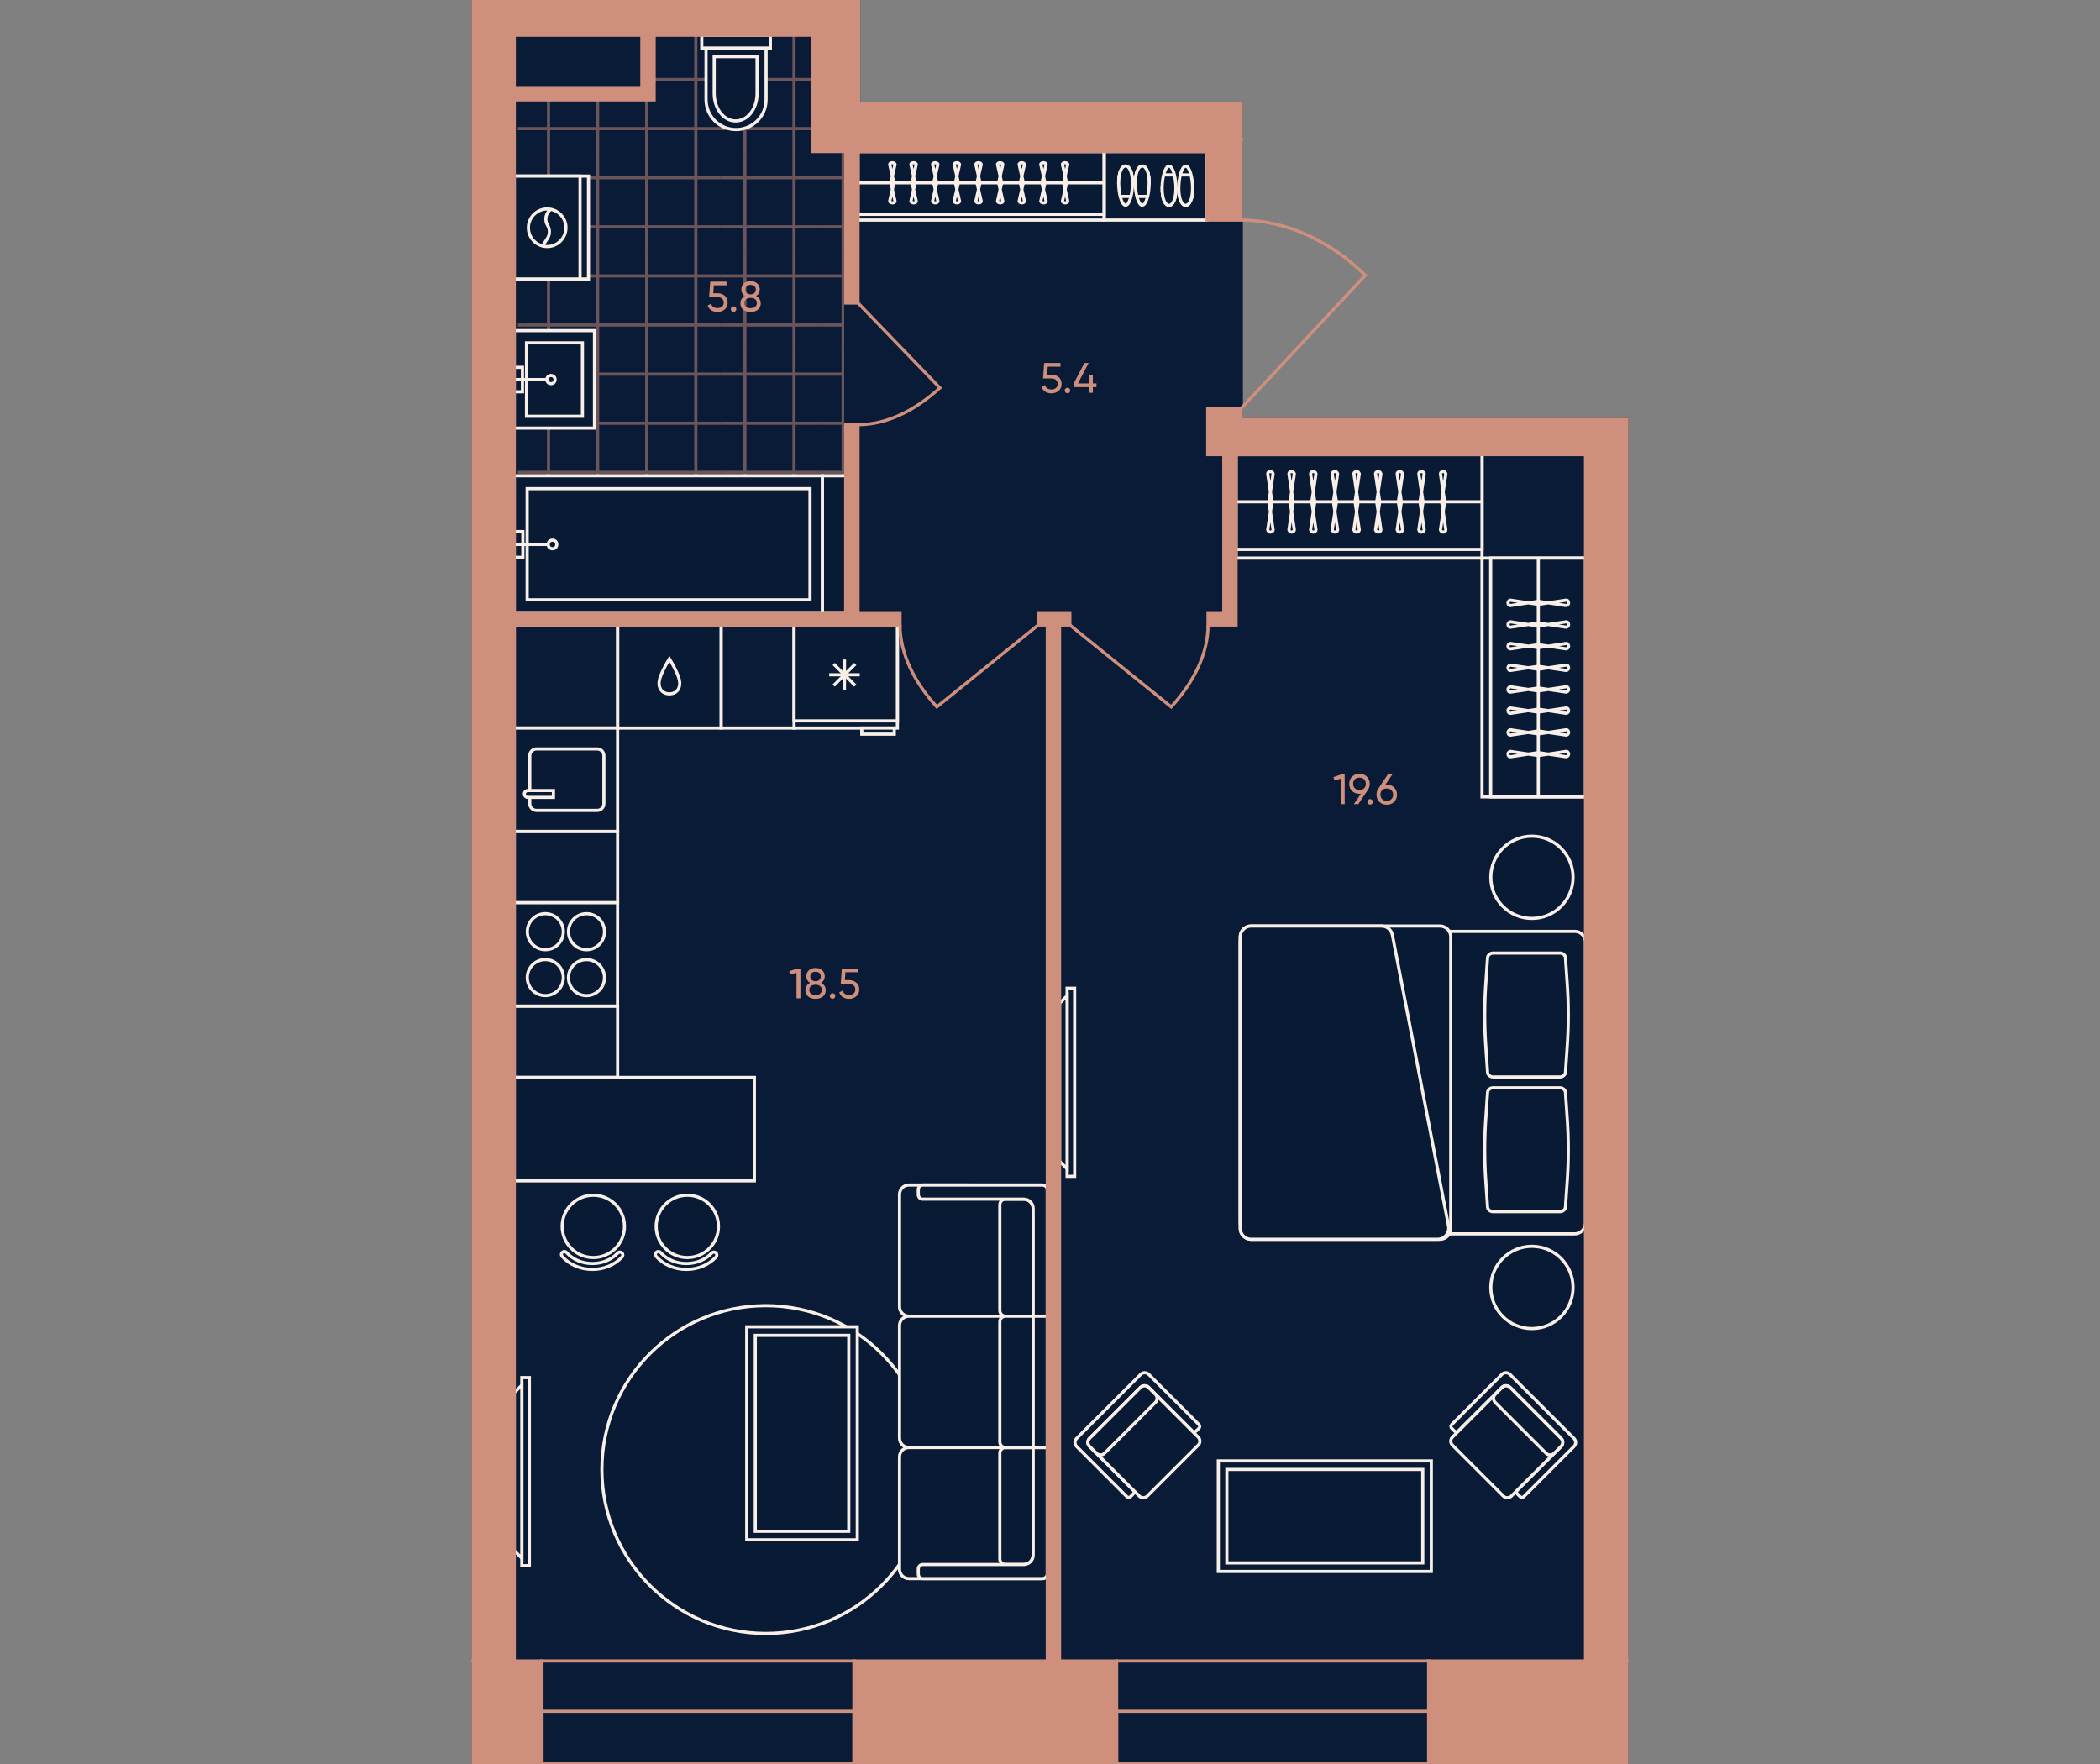 <?xml version="1.0" encoding="utf-8"?>
<!-- Generator: Adobe Illustrator 27.9.0, SVG Export Plug-In . SVG Version: 6.00 Build 0)  -->
<svg version="1.1" id="plan" xmlns="http://www.w3.org/2000/svg" xmlns:xlink="http://www.w3.org/1999/xlink" x="0px" y="0px"
	 viewBox="0 0 500 420" style="enable-background:new 0 0 500 420;" xml:space="preserve">
<rect x="0" y="0" width="500" height="420" fill="#808080" stroke="none"/>
<style type="text/css">
	.st0{fill:#091B36;stroke:#091B36;stroke-width:0.75;}
	.st1{clip-path:url(#SVGID_00000094616234610592237580000010472274878818847113_);}
	.st2{opacity:0.5;clip-path:url(#SVGID_00000046303240902045974340000015951551105919080601_);}
	.st3{fill:none;stroke:#CF8F7D;stroke-width:0.75;}
	.st4{opacity:0.5;clip-path:url(#SVGID_00000026122358554919671480000012963450175784773790_);}
	.st5{opacity:0.5;clip-path:url(#SVGID_00000163033849983721066700000005296479221000589988_);}
	.st6{opacity:0.5;clip-path:url(#SVGID_00000072970235035579249810000003238545650300672180_);}
	.st7{opacity:0.5;clip-path:url(#SVGID_00000153677651809340815200000001190613576398211500_);}
	.st8{opacity:0.5;clip-path:url(#SVGID_00000128443182276893137200000008068228173569311418_);}
	.st9{opacity:0.5;clip-path:url(#SVGID_00000181802111905578800490000016249674994820212125_);}
	.st10{opacity:0.5;clip-path:url(#SVGID_00000058575554986483257540000005050290924022708608_);}
	.st11{opacity:0.5;clip-path:url(#SVGID_00000181794067468305714320000001488803019551459254_);}
	.st12{opacity:0.5;clip-path:url(#SVGID_00000050661424479426974510000012148774603800242840_);}
	.st13{opacity:0.5;clip-path:url(#SVGID_00000080169972852635873480000018014563072506980786_);}
	.st14{opacity:0.5;clip-path:url(#SVGID_00000119107334490976770110000006597111670855171472_);}
	.st15{opacity:0.5;clip-path:url(#SVGID_00000138566073778450792060000017535717783410130056_);}
	.st16{opacity:0.5;clip-path:url(#SVGID_00000113323855740287673240000003822837283160190635_);}
	.st17{opacity:0.5;clip-path:url(#SVGID_00000051344451848039461550000001619928215464734603_);}
	.st18{opacity:0.5;clip-path:url(#SVGID_00000159443276924322855400000016448977014788127917_);}
	.st19{opacity:0.5;clip-path:url(#SVGID_00000005961325598638859350000012721362847618514614_);}
	.st20{opacity:0.5;clip-path:url(#SVGID_00000074435832918662975840000004582268158438440337_);}
	.st21{opacity:0.5;clip-path:url(#SVGID_00000016039567915535221690000006180968565839307690_);}
	.st22{opacity:0.5;clip-path:url(#SVGID_00000177447147457051506760000007331766042057605808_);}
	.st23{opacity:0.5;clip-path:url(#SVGID_00000152945922887483328560000016398957592054985624_);}
	.st24{opacity:0.5;clip-path:url(#SVGID_00000111890399490670323800000013742508690414226868_);}
	.st25{opacity:0.5;clip-path:url(#SVGID_00000137837025567520240680000013518707757209298829_);}
	.st26{opacity:0.5;clip-path:url(#SVGID_00000091014827538933847470000013566821241014808219_);}
	.st27{opacity:0.5;clip-path:url(#SVGID_00000183957716939042189570000013191087217663083947_);}
	.st28{opacity:0.5;clip-path:url(#SVGID_00000137106186945178299390000006996517842876811908_);}
	.st29{opacity:0.5;clip-path:url(#SVGID_00000124877790312525831090000012887755139675100842_);}
	.st30{opacity:0.5;clip-path:url(#SVGID_00000072973484040461067240000004715562444159923605_);}
	.st31{opacity:0.5;clip-path:url(#SVGID_00000082359708146465806180000010824079326909465512_);}
	.st32{opacity:0.5;clip-path:url(#SVGID_00000178901235853707312670000007413211876843674006_);}
	.st33{opacity:0.5;clip-path:url(#SVGID_00000035507100496941797630000004428534881065128606_);}
	.st34{opacity:0.5;clip-path:url(#SVGID_00000058580548185019919420000006683660746482392219_);}
	.st35{opacity:0.5;clip-path:url(#SVGID_00000052816751737521722200000014042920567749951371_);}
	.st36{opacity:0.5;clip-path:url(#SVGID_00000009581997092167911090000003064348625384582835_);}
	.st37{opacity:0.5;clip-path:url(#SVGID_00000181077783521551056340000016872956416210279328_);}
	.st38{fill:#091A35;stroke:#F8F0E8;stroke-width:0.75;}
	.st39{fill:#091A35;}
	.st40{fill:none;stroke:#F8F0E8;stroke-width:0.75;}
	.st41{fill-rule:evenodd;clip-rule:evenodd;fill:#091A35;stroke:#F8F0E8;stroke-width:0.75;}
	.st42{fill:none;stroke:#F8F0E8;stroke-width:0.75;stroke-miterlimit:10;}
	.st43{fill:#CF8F7D;}
	.st44{fill:none;stroke:#CF8F7D;stroke-width:0.75;stroke-miterlimit:10;}
	.st45{fill:#CF8F7D;stroke:#CF8F7D;stroke-width:0.75;stroke-miterlimit:10;}
	.st46{fill:none;stroke:#CF8F7D;stroke-width:0.75;stroke-linecap:square;}
</style>
<g id="Floor">
	<polygon id="_x36__00000141434930389086351120000015934614192431793558_" class="st0" points="295.555,99.855 295.555,97.589 
		295.555,97.589 295.555,51.855 295.555,51.855 295.555,24.773 204.466,24.773 204.466,0 112.633,0 112.633,420 
		387.367,420 387.367,99.855 	"/>
	<g id="Wet_Floor_00000155835615266171231150000004578728750407983273_">
		<g>
			<defs>
				<polygon id="SVGID_1_" points="201.012,100.766 201.012,112.073 201.012,145.539 123.256,145.539 123.256,23.789 
					155.747,23.789 155.747,5.802 193.184,5.794 193.184,36.423 201.012,36.423 				"/>
			</defs>
			<clipPath id="SVGID_00000004524240111740238700000016925892381516967060_">
				<use xlink:href="#SVGID_1_"  style="overflow:visible;"/>
			</clipPath>
			<g style="clip-path:url(#SVGID_00000004524240111740238700000016925892381516967060_);">
				<g>
					<defs>
						
							<rect id="SVGID_00000109023507099031265090000000249500638450540940_" x="194.892" y="-10.291" width="23.38" height="23.38"/>
					</defs>
					<clipPath id="SVGID_00000091703029032372292750000010052608217665181832_">
						<use xlink:href="#SVGID_00000109023507099031265090000000249500638450540940_"  style="overflow:visible;"/>
					</clipPath>
					<g style="opacity:0.5;clip-path:url(#SVGID_00000091703029032372292750000010052608217665181832_);">
						<line class="st3" x1="194.893" y1="7.243" x2="218.272" y2="7.243"/>
						<line class="st3" x1="200.738" y1="-10.291" x2="200.738" y2="13.088"/>
						<line class="st3" x1="212.427" y1="13.088" x2="212.427" y2="-10.291"/>
					</g>
				</g>
			</g>
			<g style="clip-path:url(#SVGID_00000004524240111740238700000016925892381516967060_);">
				<g>
					<defs>
						
							<rect id="SVGID_00000050663732641600829390000013409513009728004534_" x="194.892" y="13.088" width="23.38" height="23.38"/>
					</defs>
					<clipPath id="SVGID_00000060733936779806981100000017353977166166130088_">
						<use xlink:href="#SVGID_00000050663732641600829390000013409513009728004534_"  style="overflow:visible;"/>
					</clipPath>
					<g style="opacity:0.5;clip-path:url(#SVGID_00000060733936779806981100000017353977166166130088_);">
						<line class="st3" x1="218.272" y1="18.933" x2="194.893" y2="18.933"/>
						<line class="st3" x1="194.893" y1="30.623" x2="218.272" y2="30.623"/>
						<line class="st3" x1="200.738" y1="13.088" x2="200.738" y2="36.468"/>
						<line class="st3" x1="212.427" y1="36.468" x2="212.427" y2="13.088"/>
					</g>
				</g>
			</g>
			<g style="clip-path:url(#SVGID_00000004524240111740238700000016925892381516967060_);">
				<g>
					<defs>
						
							<rect id="SVGID_00000150805380924685964500000012570932131731906461_" x="194.892" y="36.468" width="23.38" height="23.38"/>
					</defs>
					<clipPath id="SVGID_00000059287593182368576120000001754057908164325509_">
						<use xlink:href="#SVGID_00000150805380924685964500000012570932131731906461_"  style="overflow:visible;"/>
					</clipPath>
					<g style="opacity:0.5;clip-path:url(#SVGID_00000059287593182368576120000001754057908164325509_);">
						<line class="st3" x1="218.272" y1="42.313" x2="194.893" y2="42.313"/>
						<line class="st3" x1="194.893" y1="54.003" x2="218.272" y2="54.003"/>
						<line class="st3" x1="200.738" y1="36.468" x2="200.738" y2="59.847"/>
						<line class="st3" x1="212.427" y1="59.847" x2="212.427" y2="36.468"/>
					</g>
				</g>
			</g>
			<g style="clip-path:url(#SVGID_00000004524240111740238700000016925892381516967060_);">
				<g>
					<defs>
						
							<rect id="SVGID_00000137125577041878368350000013295412319907397253_" x="194.892" y="59.848" width="23.38" height="23.38"/>
					</defs>
					<clipPath id="SVGID_00000105407827200493947150000006203907693990946698_">
						<use xlink:href="#SVGID_00000137125577041878368350000013295412319907397253_"  style="overflow:visible;"/>
					</clipPath>
					<g style="opacity:0.5;clip-path:url(#SVGID_00000105407827200493947150000006203907693990946698_);">
						<line class="st3" x1="218.272" y1="65.692" x2="194.893" y2="65.692"/>
						<line class="st3" x1="194.893" y1="77.382" x2="218.272" y2="77.382"/>
						<line class="st3" x1="200.738" y1="59.847" x2="200.738" y2="83.227"/>
						<line class="st3" x1="212.427" y1="83.227" x2="212.427" y2="59.847"/>
					</g>
				</g>
			</g>
			<g style="clip-path:url(#SVGID_00000004524240111740238700000016925892381516967060_);">
				<g>
					<defs>
						
							<rect id="SVGID_00000116933264657051537110000017366178819171696002_" x="194.892" y="83.227" width="23.38" height="23.38"/>
					</defs>
					<clipPath id="SVGID_00000026130256579337750320000005810643814517296269_">
						<use xlink:href="#SVGID_00000116933264657051537110000017366178819171696002_"  style="overflow:visible;"/>
					</clipPath>
					<g style="opacity:0.5;clip-path:url(#SVGID_00000026130256579337750320000005810643814517296269_);">
						<line class="st3" x1="218.272" y1="89.072" x2="194.893" y2="89.072"/>
						<line class="st3" x1="194.893" y1="100.762" x2="218.272" y2="100.762"/>
						<line class="st3" x1="200.738" y1="83.227" x2="200.738" y2="106.607"/>
						<line class="st3" x1="212.427" y1="106.607" x2="212.427" y2="83.227"/>
					</g>
				</g>
			</g>
			<g style="clip-path:url(#SVGID_00000004524240111740238700000016925892381516967060_);">
				<g>
					<defs>
						
							<rect id="SVGID_00000095336166792387853880000007198863393551324315_" x="194.892" y="106.607" width="23.38" height="23.38"/>
					</defs>
					<clipPath id="SVGID_00000094578245632123046620000010223213024641822112_">
						<use xlink:href="#SVGID_00000095336166792387853880000007198863393551324315_"  style="overflow:visible;"/>
					</clipPath>
					<g style="opacity:0.5;clip-path:url(#SVGID_00000094578245632123046620000010223213024641822112_);">
						<line class="st3" x1="218.272" y1="112.452" x2="194.893" y2="112.452"/>
						<line class="st3" x1="194.893" y1="124.142" x2="218.272" y2="124.142"/>
						<line class="st3" x1="200.738" y1="106.607" x2="200.738" y2="129.987"/>
						<line class="st3" x1="212.427" y1="129.987" x2="212.427" y2="106.607"/>
					</g>
				</g>
			</g>
			<g style="clip-path:url(#SVGID_00000004524240111740238700000016925892381516967060_);">
				<g>
					<defs>
						
							<rect id="SVGID_00000039851890034802834960000004371209004512713385_" x="194.892" y="129.987" width="23.38" height="23.38"/>
					</defs>
					<clipPath id="SVGID_00000044897856510187964510000006736677777928489114_">
						<use xlink:href="#SVGID_00000039851890034802834960000004371209004512713385_"  style="overflow:visible;"/>
					</clipPath>
					<g style="opacity:0.5;clip-path:url(#SVGID_00000044897856510187964510000006736677777928489114_);">
						<line class="st3" x1="218.272" y1="135.832" x2="194.893" y2="135.832"/>
						<line class="st3" x1="194.893" y1="147.521" x2="218.272" y2="147.521"/>
						<line class="st3" x1="200.738" y1="129.987" x2="200.738" y2="153.366"/>
						<line class="st3" x1="212.427" y1="153.366" x2="212.427" y2="129.987"/>
					</g>
				</g>
			</g>
			<g style="clip-path:url(#SVGID_00000004524240111740238700000016925892381516967060_);">
				<g>
					<defs>
						
							<rect id="SVGID_00000098922652148088988310000006808381719094463909_" x="171.513" y="-10.291" width="23.38" height="23.38"/>
					</defs>
					<clipPath id="SVGID_00000145768135306821381160000011118048202176263344_">
						<use xlink:href="#SVGID_00000098922652148088988310000006808381719094463909_"  style="overflow:visible;"/>
					</clipPath>
					<g style="opacity:0.5;clip-path:url(#SVGID_00000145768135306821381160000011118048202176263344_);">
						<line class="st3" x1="171.513" y1="7.243" x2="194.893" y2="7.243"/>
						<line class="st3" x1="177.358" y1="-10.291" x2="177.358" y2="13.088"/>
						<line class="st3" x1="189.048" y1="13.088" x2="189.048" y2="-10.291"/>
					</g>
				</g>
			</g>
			<g style="clip-path:url(#SVGID_00000004524240111740238700000016925892381516967060_);">
				<g>
					<defs>
						
							<rect id="SVGID_00000107551906476433114610000015258966325565456045_" x="171.513" y="13.088" width="23.38" height="23.38"/>
					</defs>
					<clipPath id="SVGID_00000021080192484282001680000014231652852450523547_">
						<use xlink:href="#SVGID_00000107551906476433114610000015258966325565456045_"  style="overflow:visible;"/>
					</clipPath>
					<g style="opacity:0.5;clip-path:url(#SVGID_00000021080192484282001680000014231652852450523547_);">
						<line class="st3" x1="194.893" y1="18.933" x2="171.513" y2="18.933"/>
						<line class="st3" x1="171.513" y1="30.623" x2="194.893" y2="30.623"/>
						<line class="st3" x1="177.358" y1="13.088" x2="177.358" y2="36.468"/>
						<line class="st3" x1="189.048" y1="36.468" x2="189.048" y2="13.088"/>
					</g>
				</g>
			</g>
			<g style="clip-path:url(#SVGID_00000004524240111740238700000016925892381516967060_);">
				<g>
					<defs>
						
							<rect id="SVGID_00000009551509297078545110000007154267860528100742_" x="171.513" y="36.468" width="23.38" height="23.38"/>
					</defs>
					<clipPath id="SVGID_00000163038273607859651630000007374935775607165625_">
						<use xlink:href="#SVGID_00000009551509297078545110000007154267860528100742_"  style="overflow:visible;"/>
					</clipPath>
					<g style="opacity:0.5;clip-path:url(#SVGID_00000163038273607859651630000007374935775607165625_);">
						<line class="st3" x1="194.893" y1="42.313" x2="171.513" y2="42.313"/>
						<line class="st3" x1="171.513" y1="54.003" x2="194.893" y2="54.003"/>
						<line class="st3" x1="177.358" y1="36.468" x2="177.358" y2="59.847"/>
						<line class="st3" x1="189.048" y1="59.847" x2="189.048" y2="36.468"/>
					</g>
				</g>
			</g>
			<g style="clip-path:url(#SVGID_00000004524240111740238700000016925892381516967060_);">
				<g>
					<defs>
						
							<rect id="SVGID_00000148649009221744964010000013686101446762056124_" x="171.513" y="59.848" width="23.38" height="23.38"/>
					</defs>
					<clipPath id="SVGID_00000125600750197782635190000005292362363702100625_">
						<use xlink:href="#SVGID_00000148649009221744964010000013686101446762056124_"  style="overflow:visible;"/>
					</clipPath>
					<g style="opacity:0.5;clip-path:url(#SVGID_00000125600750197782635190000005292362363702100625_);">
						<line class="st3" x1="194.893" y1="65.692" x2="171.513" y2="65.692"/>
						<line class="st3" x1="171.513" y1="77.382" x2="194.893" y2="77.382"/>
						<line class="st3" x1="177.358" y1="59.847" x2="177.358" y2="83.227"/>
						<line class="st3" x1="189.048" y1="83.227" x2="189.048" y2="59.847"/>
					</g>
				</g>
			</g>
			<g style="clip-path:url(#SVGID_00000004524240111740238700000016925892381516967060_);">
				<g>
					<defs>
						
							<rect id="SVGID_00000036231628428758116310000001858066628970918538_" x="171.513" y="83.227" width="23.38" height="23.38"/>
					</defs>
					<clipPath id="SVGID_00000052086856677326721380000004248381140593523084_">
						<use xlink:href="#SVGID_00000036231628428758116310000001858066628970918538_"  style="overflow:visible;"/>
					</clipPath>
					<g style="opacity:0.5;clip-path:url(#SVGID_00000052086856677326721380000004248381140593523084_);">
						<line class="st3" x1="194.893" y1="89.072" x2="171.513" y2="89.072"/>
						<line class="st3" x1="171.513" y1="100.762" x2="194.893" y2="100.762"/>
						<line class="st3" x1="177.358" y1="83.227" x2="177.358" y2="106.607"/>
						<line class="st3" x1="189.048" y1="106.607" x2="189.048" y2="83.227"/>
					</g>
				</g>
			</g>
			<g style="clip-path:url(#SVGID_00000004524240111740238700000016925892381516967060_);">
				<g>
					<defs>
						
							<rect id="SVGID_00000011731153532794419730000013792841794500153528_" x="171.513" y="106.607" width="23.38" height="23.38"/>
					</defs>
					<clipPath id="SVGID_00000034070791403856718640000005402552927961046657_">
						<use xlink:href="#SVGID_00000011731153532794419730000013792841794500153528_"  style="overflow:visible;"/>
					</clipPath>
					<g style="opacity:0.5;clip-path:url(#SVGID_00000034070791403856718640000005402552927961046657_);">
						<line class="st3" x1="194.893" y1="112.452" x2="171.513" y2="112.452"/>
						<line class="st3" x1="171.513" y1="124.142" x2="194.893" y2="124.142"/>
						<line class="st3" x1="177.358" y1="106.607" x2="177.358" y2="129.987"/>
						<line class="st3" x1="189.048" y1="129.987" x2="189.048" y2="106.607"/>
					</g>
				</g>
			</g>
			<g style="clip-path:url(#SVGID_00000004524240111740238700000016925892381516967060_);">
				<g>
					<defs>
						
							<rect id="SVGID_00000176031366331918883840000015429981213099930509_" x="171.513" y="129.987" width="23.38" height="23.38"/>
					</defs>
					<clipPath id="SVGID_00000145042138372096707510000013331425381094761661_">
						<use xlink:href="#SVGID_00000176031366331918883840000015429981213099930509_"  style="overflow:visible;"/>
					</clipPath>
					<g style="opacity:0.5;clip-path:url(#SVGID_00000145042138372096707510000013331425381094761661_);">
						<line class="st3" x1="194.893" y1="135.832" x2="171.513" y2="135.832"/>
						<line class="st3" x1="171.513" y1="147.521" x2="194.893" y2="147.521"/>
						<line class="st3" x1="177.358" y1="129.987" x2="177.358" y2="153.366"/>
						<line class="st3" x1="189.048" y1="153.366" x2="189.048" y2="129.987"/>
					</g>
				</g>
			</g>
			<g style="clip-path:url(#SVGID_00000004524240111740238700000016925892381516967060_);">
				<g>
					<defs>
						
							<rect id="SVGID_00000097467306623721100100000013916437714055627673_" x="148.133" y="-10.291" width="23.38" height="23.38"/>
					</defs>
					<clipPath id="SVGID_00000001662663004776040770000009628513359737403061_">
						<use xlink:href="#SVGID_00000097467306623721100100000013916437714055627673_"  style="overflow:visible;"/>
					</clipPath>
					<g style="opacity:0.5;clip-path:url(#SVGID_00000001662663004776040770000009628513359737403061_);">
						<line class="st3" x1="148.133" y1="7.243" x2="171.513" y2="7.243"/>
						<line class="st3" x1="153.978" y1="-10.291" x2="153.978" y2="13.088"/>
						<line class="st3" x1="165.668" y1="13.088" x2="165.668" y2="-10.291"/>
					</g>
				</g>
			</g>
			<g style="clip-path:url(#SVGID_00000004524240111740238700000016925892381516967060_);">
				<g>
					<defs>
						
							<rect id="SVGID_00000176738108690991031230000017092341512215179424_" x="148.133" y="13.088" width="23.38" height="23.38"/>
					</defs>
					<clipPath id="SVGID_00000033354018024742506390000003045258281626227862_">
						<use xlink:href="#SVGID_00000176738108690991031230000017092341512215179424_"  style="overflow:visible;"/>
					</clipPath>
					<g style="opacity:0.5;clip-path:url(#SVGID_00000033354018024742506390000003045258281626227862_);">
						<line class="st3" x1="171.513" y1="18.933" x2="148.133" y2="18.933"/>
						<line class="st3" x1="148.133" y1="30.623" x2="171.513" y2="30.623"/>
						<line class="st3" x1="153.978" y1="13.088" x2="153.978" y2="36.468"/>
						<line class="st3" x1="165.668" y1="36.468" x2="165.668" y2="13.088"/>
					</g>
				</g>
			</g>
			<g style="clip-path:url(#SVGID_00000004524240111740238700000016925892381516967060_);">
				<g>
					<defs>
						
							<rect id="SVGID_00000106110521857801270660000016284594109611736470_" x="148.133" y="36.468" width="23.38" height="23.38"/>
					</defs>
					<clipPath id="SVGID_00000034051719048403382780000006625048265916754818_">
						<use xlink:href="#SVGID_00000106110521857801270660000016284594109611736470_"  style="overflow:visible;"/>
					</clipPath>
					<g style="opacity:0.5;clip-path:url(#SVGID_00000034051719048403382780000006625048265916754818_);">
						<line class="st3" x1="171.513" y1="42.313" x2="148.133" y2="42.313"/>
						<line class="st3" x1="148.133" y1="54.003" x2="171.513" y2="54.003"/>
						<line class="st3" x1="153.978" y1="36.468" x2="153.978" y2="59.847"/>
						<line class="st3" x1="165.668" y1="59.847" x2="165.668" y2="36.468"/>
					</g>
				</g>
			</g>
			<g style="clip-path:url(#SVGID_00000004524240111740238700000016925892381516967060_);">
				<g>
					<defs>
						
							<rect id="SVGID_00000051342343252012952900000010131275535615717053_" x="148.133" y="59.848" width="23.38" height="23.38"/>
					</defs>
					<clipPath id="SVGID_00000077294700762215900340000012631754861214975880_">
						<use xlink:href="#SVGID_00000051342343252012952900000010131275535615717053_"  style="overflow:visible;"/>
					</clipPath>
					<g style="opacity:0.5;clip-path:url(#SVGID_00000077294700762215900340000012631754861214975880_);">
						<line class="st3" x1="171.513" y1="65.692" x2="148.133" y2="65.692"/>
						<line class="st3" x1="148.133" y1="77.382" x2="171.513" y2="77.382"/>
						<line class="st3" x1="153.978" y1="59.847" x2="153.978" y2="83.227"/>
						<line class="st3" x1="165.668" y1="83.227" x2="165.668" y2="59.847"/>
					</g>
				</g>
			</g>
			<g style="clip-path:url(#SVGID_00000004524240111740238700000016925892381516967060_);">
				<g>
					<defs>
						
							<rect id="SVGID_00000108271175655108241610000004919783273010543272_" x="148.133" y="83.227" width="23.38" height="23.38"/>
					</defs>
					<clipPath id="SVGID_00000103963580222517378790000006783833257405219243_">
						<use xlink:href="#SVGID_00000108271175655108241610000004919783273010543272_"  style="overflow:visible;"/>
					</clipPath>
					<g style="opacity:0.5;clip-path:url(#SVGID_00000103963580222517378790000006783833257405219243_);">
						<line class="st3" x1="171.513" y1="89.072" x2="148.133" y2="89.072"/>
						<line class="st3" x1="148.133" y1="100.762" x2="171.513" y2="100.762"/>
						<line class="st3" x1="153.978" y1="83.227" x2="153.978" y2="106.607"/>
						<line class="st3" x1="165.668" y1="106.607" x2="165.668" y2="83.227"/>
					</g>
				</g>
			</g>
			<g style="clip-path:url(#SVGID_00000004524240111740238700000016925892381516967060_);">
				<g>
					<defs>
						
							<rect id="SVGID_00000080927608460244520860000008204555123201132727_" x="148.133" y="106.607" width="23.38" height="23.38"/>
					</defs>
					<clipPath id="SVGID_00000078747015883811321350000010629470277877928107_">
						<use xlink:href="#SVGID_00000080927608460244520860000008204555123201132727_"  style="overflow:visible;"/>
					</clipPath>
					<g style="opacity:0.5;clip-path:url(#SVGID_00000078747015883811321350000010629470277877928107_);">
						<line class="st3" x1="171.513" y1="112.452" x2="148.133" y2="112.452"/>
						<line class="st3" x1="148.133" y1="124.142" x2="171.513" y2="124.142"/>
						<line class="st3" x1="153.978" y1="106.607" x2="153.978" y2="129.987"/>
						<line class="st3" x1="165.668" y1="129.987" x2="165.668" y2="106.607"/>
					</g>
				</g>
			</g>
			<g style="clip-path:url(#SVGID_00000004524240111740238700000016925892381516967060_);">
				<g>
					<defs>
						
							<rect id="SVGID_00000114762051425921261040000003503089990935141297_" x="148.133" y="129.987" width="23.38" height="23.38"/>
					</defs>
					<clipPath id="SVGID_00000101087169661041026580000014222581976971987856_">
						<use xlink:href="#SVGID_00000114762051425921261040000003503089990935141297_"  style="overflow:visible;"/>
					</clipPath>
					<g style="opacity:0.5;clip-path:url(#SVGID_00000101087169661041026580000014222581976971987856_);">
						<line class="st3" x1="171.513" y1="135.832" x2="148.133" y2="135.832"/>
						<line class="st3" x1="148.133" y1="147.521" x2="171.513" y2="147.521"/>
						<line class="st3" x1="153.978" y1="129.987" x2="153.978" y2="153.366"/>
						<line class="st3" x1="165.668" y1="153.366" x2="165.668" y2="129.987"/>
					</g>
				</g>
			</g>
			<g style="clip-path:url(#SVGID_00000004524240111740238700000016925892381516967060_);">
				<g>
					<defs>
						
							<rect id="SVGID_00000035532841169665643900000016983636274752536750_" x="124.753" y="-10.291" width="23.38" height="23.38"/>
					</defs>
					<clipPath id="SVGID_00000162313517653409853140000013873586127170454967_">
						<use xlink:href="#SVGID_00000035532841169665643900000016983636274752536750_"  style="overflow:visible;"/>
					</clipPath>
					<g style="opacity:0.5;clip-path:url(#SVGID_00000162313517653409853140000013873586127170454967_);">
						<line class="st3" x1="124.754" y1="7.243" x2="148.133" y2="7.243"/>
						<line class="st3" x1="130.599" y1="-10.291" x2="130.599" y2="13.088"/>
						<line class="st3" x1="142.288" y1="13.088" x2="142.288" y2="-10.291"/>
					</g>
				</g>
			</g>
			<g style="clip-path:url(#SVGID_00000004524240111740238700000016925892381516967060_);">
				<g>
					<defs>
						
							<rect id="SVGID_00000065036764354254471730000007508834676172860078_" x="124.753" y="13.088" width="23.38" height="23.38"/>
					</defs>
					<clipPath id="SVGID_00000109014688153548372640000015968105164058708385_">
						<use xlink:href="#SVGID_00000065036764354254471730000007508834676172860078_"  style="overflow:visible;"/>
					</clipPath>
					<g style="opacity:0.5;clip-path:url(#SVGID_00000109014688153548372640000015968105164058708385_);">
						<line class="st3" x1="148.133" y1="18.933" x2="124.754" y2="18.933"/>
						<line class="st3" x1="124.754" y1="30.623" x2="148.133" y2="30.623"/>
						<line class="st3" x1="130.599" y1="13.088" x2="130.599" y2="36.468"/>
						<line class="st3" x1="142.288" y1="36.468" x2="142.288" y2="13.088"/>
					</g>
				</g>
			</g>
			<g style="clip-path:url(#SVGID_00000004524240111740238700000016925892381516967060_);">
				<g>
					<defs>
						
							<rect id="SVGID_00000003816751549910047370000017128284160428229257_" x="124.753" y="36.468" width="23.38" height="23.38"/>
					</defs>
					<clipPath id="SVGID_00000049934215421127877520000004818569117537435269_">
						<use xlink:href="#SVGID_00000003816751549910047370000017128284160428229257_"  style="overflow:visible;"/>
					</clipPath>
					<g style="opacity:0.5;clip-path:url(#SVGID_00000049934215421127877520000004818569117537435269_);">
						<line class="st3" x1="148.133" y1="42.313" x2="124.754" y2="42.313"/>
						<line class="st3" x1="124.754" y1="54.003" x2="148.133" y2="54.003"/>
						<line class="st3" x1="130.599" y1="36.468" x2="130.599" y2="59.847"/>
						<line class="st3" x1="142.288" y1="59.847" x2="142.288" y2="36.468"/>
					</g>
				</g>
			</g>
			<g style="clip-path:url(#SVGID_00000004524240111740238700000016925892381516967060_);">
				<g>
					<defs>
						
							<rect id="SVGID_00000182521090318707365790000004320890778780299675_" x="124.753" y="59.848" width="23.38" height="23.38"/>
					</defs>
					<clipPath id="SVGID_00000111172603109274532650000011195293172308964271_">
						<use xlink:href="#SVGID_00000182521090318707365790000004320890778780299675_"  style="overflow:visible;"/>
					</clipPath>
					<g style="opacity:0.5;clip-path:url(#SVGID_00000111172603109274532650000011195293172308964271_);">
						<line class="st3" x1="148.133" y1="65.692" x2="124.754" y2="65.692"/>
						<line class="st3" x1="124.754" y1="77.382" x2="148.133" y2="77.382"/>
						<line class="st3" x1="130.599" y1="59.847" x2="130.599" y2="83.227"/>
						<line class="st3" x1="142.288" y1="83.227" x2="142.288" y2="59.847"/>
					</g>
				</g>
			</g>
			<g style="clip-path:url(#SVGID_00000004524240111740238700000016925892381516967060_);">
				<g>
					<defs>
						
							<rect id="SVGID_00000049197414910823606940000016326378558208156315_" x="124.753" y="83.227" width="23.38" height="23.38"/>
					</defs>
					<clipPath id="SVGID_00000136371753228135485740000004898571023924835728_">
						<use xlink:href="#SVGID_00000049197414910823606940000016326378558208156315_"  style="overflow:visible;"/>
					</clipPath>
					<g style="opacity:0.5;clip-path:url(#SVGID_00000136371753228135485740000004898571023924835728_);">
						<line class="st3" x1="148.133" y1="89.072" x2="124.754" y2="89.072"/>
						<line class="st3" x1="124.754" y1="100.762" x2="148.133" y2="100.762"/>
						<line class="st3" x1="130.599" y1="83.227" x2="130.599" y2="106.607"/>
						<line class="st3" x1="142.288" y1="106.607" x2="142.288" y2="83.227"/>
					</g>
				</g>
			</g>
			<g style="clip-path:url(#SVGID_00000004524240111740238700000016925892381516967060_);">
				<g>
					<defs>
						
							<rect id="SVGID_00000170969385681739956960000013694464915763628949_" x="124.753" y="106.607" width="23.38" height="23.38"/>
					</defs>
					<clipPath id="SVGID_00000124124339882339069750000004053955170269463992_">
						<use xlink:href="#SVGID_00000170969385681739956960000013694464915763628949_"  style="overflow:visible;"/>
					</clipPath>
					<g style="opacity:0.5;clip-path:url(#SVGID_00000124124339882339069750000004053955170269463992_);">
						<line class="st3" x1="148.133" y1="112.452" x2="124.754" y2="112.452"/>
						<line class="st3" x1="124.754" y1="124.142" x2="148.133" y2="124.142"/>
						<line class="st3" x1="130.599" y1="106.607" x2="130.599" y2="129.987"/>
						<line class="st3" x1="142.288" y1="129.987" x2="142.288" y2="106.607"/>
					</g>
				</g>
			</g>
			<g style="clip-path:url(#SVGID_00000004524240111740238700000016925892381516967060_);">
				<g>
					<defs>
						
							<rect id="SVGID_00000158004910570047845500000013869033770144203416_" x="124.753" y="129.987" width="23.38" height="23.38"/>
					</defs>
					<clipPath id="SVGID_00000041253825880989148780000001119376585543100094_">
						<use xlink:href="#SVGID_00000158004910570047845500000013869033770144203416_"  style="overflow:visible;"/>
					</clipPath>
					<g style="opacity:0.5;clip-path:url(#SVGID_00000041253825880989148780000001119376585543100094_);">
						<line class="st3" x1="148.133" y1="135.832" x2="124.754" y2="135.832"/>
						<line class="st3" x1="124.754" y1="147.521" x2="148.133" y2="147.521"/>
						<line class="st3" x1="130.599" y1="129.987" x2="130.599" y2="153.366"/>
						<line class="st3" x1="142.288" y1="153.366" x2="142.288" y2="129.987"/>
					</g>
				</g>
			</g>
			<g style="clip-path:url(#SVGID_00000004524240111740238700000016925892381516967060_);">
				<g>
					<defs>
						
							<rect id="SVGID_00000111164694385518305200000001685779492952849584_" x="101.374" y="-10.291" width="23.38" height="23.38"/>
					</defs>
					<clipPath id="SVGID_00000106112754262343181260000013440321012958424499_">
						<use xlink:href="#SVGID_00000111164694385518305200000001685779492952849584_"  style="overflow:visible;"/>
					</clipPath>
					<g style="opacity:0.5;clip-path:url(#SVGID_00000106112754262343181260000013440321012958424499_);">
						<line class="st3" x1="101.374" y1="7.243" x2="124.754" y2="7.243"/>
						<line class="st3" x1="107.219" y1="-10.291" x2="107.219" y2="13.088"/>
						<line class="st3" x1="118.909" y1="13.088" x2="118.909" y2="-10.291"/>
					</g>
				</g>
			</g>
			<g style="clip-path:url(#SVGID_00000004524240111740238700000016925892381516967060_);">
				<g>
					<defs>
						
							<rect id="SVGID_00000047035584111801251210000004516323581904371099_" x="101.374" y="13.088" width="23.38" height="23.38"/>
					</defs>
					<clipPath id="SVGID_00000178905206686147263370000013255066347918066606_">
						<use xlink:href="#SVGID_00000047035584111801251210000004516323581904371099_"  style="overflow:visible;"/>
					</clipPath>
					<g style="opacity:0.5;clip-path:url(#SVGID_00000178905206686147263370000013255066347918066606_);">
						<line class="st3" x1="124.754" y1="18.933" x2="101.374" y2="18.933"/>
						<line class="st3" x1="101.374" y1="30.623" x2="124.754" y2="30.623"/>
						<line class="st3" x1="107.219" y1="13.088" x2="107.219" y2="36.468"/>
						<line class="st3" x1="118.909" y1="36.468" x2="118.909" y2="13.088"/>
					</g>
				</g>
			</g>
			<g style="clip-path:url(#SVGID_00000004524240111740238700000016925892381516967060_);">
				<g>
					<defs>
						
							<rect id="SVGID_00000147181263444201283730000000136523856801863075_" x="101.374" y="36.468" width="23.38" height="23.38"/>
					</defs>
					<clipPath id="SVGID_00000065770081808678868190000009800910081808891805_">
						<use xlink:href="#SVGID_00000147181263444201283730000000136523856801863075_"  style="overflow:visible;"/>
					</clipPath>
					<g style="opacity:0.5;clip-path:url(#SVGID_00000065770081808678868190000009800910081808891805_);">
						<line class="st3" x1="124.754" y1="42.313" x2="101.374" y2="42.313"/>
						<line class="st3" x1="101.374" y1="54.003" x2="124.754" y2="54.003"/>
						<line class="st3" x1="107.219" y1="36.468" x2="107.219" y2="59.847"/>
						<line class="st3" x1="118.909" y1="59.847" x2="118.909" y2="36.468"/>
					</g>
				</g>
			</g>
			<g style="clip-path:url(#SVGID_00000004524240111740238700000016925892381516967060_);">
				<g>
					<defs>
						
							<rect id="SVGID_00000077295800454910862210000017487672085902500799_" x="101.374" y="59.848" width="23.38" height="23.38"/>
					</defs>
					<clipPath id="SVGID_00000109745694079585009190000005314010323870917534_">
						<use xlink:href="#SVGID_00000077295800454910862210000017487672085902500799_"  style="overflow:visible;"/>
					</clipPath>
					<g style="opacity:0.5;clip-path:url(#SVGID_00000109745694079585009190000005314010323870917534_);">
						<line class="st3" x1="124.754" y1="65.692" x2="101.374" y2="65.692"/>
						<line class="st3" x1="101.374" y1="77.382" x2="124.754" y2="77.382"/>
						<line class="st3" x1="107.219" y1="59.847" x2="107.219" y2="83.227"/>
						<line class="st3" x1="118.909" y1="83.227" x2="118.909" y2="59.847"/>
					</g>
				</g>
			</g>
			<g style="clip-path:url(#SVGID_00000004524240111740238700000016925892381516967060_);">
				<g>
					<defs>
						
							<rect id="SVGID_00000073691925633444300320000008656953418640956298_" x="101.374" y="83.227" width="23.38" height="23.38"/>
					</defs>
					<clipPath id="SVGID_00000114074192038605902100000010399202953708555168_">
						<use xlink:href="#SVGID_00000073691925633444300320000008656953418640956298_"  style="overflow:visible;"/>
					</clipPath>
					<g style="opacity:0.5;clip-path:url(#SVGID_00000114074192038605902100000010399202953708555168_);">
						<line class="st3" x1="124.754" y1="89.072" x2="101.374" y2="89.072"/>
						<line class="st3" x1="101.374" y1="100.762" x2="124.754" y2="100.762"/>
						<line class="st3" x1="107.219" y1="83.227" x2="107.219" y2="106.607"/>
						<line class="st3" x1="118.909" y1="106.607" x2="118.909" y2="83.227"/>
					</g>
				</g>
			</g>
			<g style="clip-path:url(#SVGID_00000004524240111740238700000016925892381516967060_);">
				<g>
					<defs>
						
							<rect id="SVGID_00000147179003351137391580000014313759153666587545_" x="101.374" y="106.607" width="23.38" height="23.38"/>
					</defs>
					<clipPath id="SVGID_00000052093481410875904910000002353387104521268612_">
						<use xlink:href="#SVGID_00000147179003351137391580000014313759153666587545_"  style="overflow:visible;"/>
					</clipPath>
					<g style="opacity:0.5;clip-path:url(#SVGID_00000052093481410875904910000002353387104521268612_);">
						<line class="st3" x1="124.754" y1="112.452" x2="101.374" y2="112.452"/>
						<line class="st3" x1="101.374" y1="124.142" x2="124.754" y2="124.142"/>
						<line class="st3" x1="107.219" y1="106.607" x2="107.219" y2="129.987"/>
						<line class="st3" x1="118.909" y1="129.987" x2="118.909" y2="106.607"/>
					</g>
				</g>
			</g>
			<g style="clip-path:url(#SVGID_00000004524240111740238700000016925892381516967060_);">
				<g>
					<defs>
						
							<rect id="SVGID_00000109752686264130061080000010309563298253287836_" x="101.374" y="129.987" width="23.38" height="23.38"/>
					</defs>
					<clipPath id="SVGID_00000064326104810513681850000002791856512990038401_">
						<use xlink:href="#SVGID_00000109752686264130061080000010309563298253287836_"  style="overflow:visible;"/>
					</clipPath>
					<g style="opacity:0.5;clip-path:url(#SVGID_00000064326104810513681850000002791856512990038401_);">
						<line class="st3" x1="124.754" y1="135.832" x2="101.374" y2="135.832"/>
						<line class="st3" x1="101.374" y1="147.521" x2="124.754" y2="147.521"/>
						<line class="st3" x1="107.219" y1="129.987" x2="107.219" y2="153.366"/>
						<line class="st3" x1="118.909" y1="153.366" x2="118.909" y2="129.987"/>
					</g>
				</g>
			</g>
		</g>
	</g>
</g>
<g id="Furniture">
	<g id="Bathroom_00000157292652082110785140000011063009192470307247_">
		<g id="Bath">
		</g>
		<g id="WC">
		</g>
		<g id="Sink">
		</g>
		<g id="WM">
		</g>
		<g id="Bath_6">
			<g>
				<g>
					
						<rect id="Rectangle_105_x5F_3_00000009568117509278732950000007669916260773176495_" x="122.448" y="113.273" class="st38" width="73.374" height="32.611"/>
					
						<rect id="Rectangle_106_x5F_5_00000179648083646811645970000007293547399175222426_" x="125.515" y="116.339" class="st38" width="67.34" height="26.477"/>
					<g id="Tap_3_00000077311536124866520910000015857507819232700306_">
						
							<rect id="Rectangle_106_x5F_6_00000066475453060474478400000017413053916212216509_" x="122.448" y="126.562" class="st38" width="2.045" height="6.134"/>
						
							<circle id="Ellipse_108_x5F_3_00000074404905757829754270000013632543166450091945_" class="st38" cx="131.547" cy="129.629" r="1.022"/>
						<path id="Vector_19_x5F_3_00000004542767531223155990000012392097738403880118_" class="st38" d="M130.524,129.629h-8.076"/>
					</g>
				</g>
				
					<rect x="182.288" y="126.807" transform="matrix(6.123234e-17 -1 1 6.123234e-17 69.015 328.171)" class="st38" width="32.611" height="5.541"/>
			</g>
		</g>
		<g id="WC_6">
			<g>
				<path class="st39" d="M168.107,11.447h14.291h1.021V8.385h-16.333v3.062H168.107z"/>
				<path class="st39" d="M168.107,23.697c0,3.981,3.164,7.146,7.146,7.146s7.146-3.164,7.146-7.146V11.447h-14.291
					V23.697z"/>
				<path class="st38" d="M168.107,11.447h14.291 M168.107,11.447v12.25c0,3.981,3.164,7.146,7.146,7.146
					s7.146-3.164,7.146-7.146V11.447 M168.107,11.447h-1.021V8.385h16.333v3.062h-1.021"/>
				<path id="WC_00000055677267197706889350000012704311523930747812_" class="st38" d="M170.046,22.268
					c0,3.573,2.246,6.533,5.104,6.533s5.104-2.858,5.104-6.533v-8.779h-10.208V22.268z"/>
			</g>
		</g>
		<g id="Sink_6">
			<g>
				
					<rect id="Rectangle_105_x5F_2_00000094602037437927570370000002338614310054794171_" x="122.448" y="78.719" class="st38" width="19.099" height="23.204"/>
				
					<rect id="Rectangle_106_x5F_3_00000134959539533698416870000011391371857291107995_" x="125.361" y="81.632" class="st38" width="13.315" height="17.476"/>
				<g id="Tap_2_00000166645273443918215170000014900965586908118670_">
					
						<rect id="Rectangle_106_x5F_4_00000028296237962224755730000007575512969460063900_" x="122.448" y="87.457" class="st38" width="1.942" height="5.825"/>
					
						<circle id="Ellipse_108_x5F_2_00000062885849449039779910000014050205816578114726_" class="st38" cx="131.186" cy="90.37" r="0.971"/>
					<path id="Vector_19_x5F_2_00000090285014511471404210000016776370772285411216_" class="st38" d="M130.215,90.37h-7.767"/>
				</g>
			</g>
		</g>
		<g id="WM_6">
			<g>
				
					<rect id="Rectangle_105_x5F_4_00000054957042818096673800000016410948217655691158_" x="122.448" y="41.924" class="st38" width="17.667" height="24.497"/>
				
					<rect id="Rectangle_106_x5F_8_00000041264325512553192530000012066624798441922691_" x="122.448" y="41.924" class="st38" width="15.66" height="24.497"/>
				<g id="Vector_3_00000106140954639040593040000003199939386329204876_">
					<path class="st39" d="M134.753,54.229c0,2.461-2.013,4.474-4.474,4.474c-2.461,0-4.474-2.014-4.474-4.474
						s2.014-4.474,4.474-4.474C132.739,49.754,134.753,51.768,134.753,54.229z"/>
					<path class="st40" d="M129.16,58.591l1.23-1.902c0.559-0.895,0.559-2.125,0-3.02
						c-0.671-1.119-0.559-2.461,0.336-3.468l0.372-0.372 M134.753,54.229c0,2.461-2.013,4.474-4.474,4.474
						c-2.461,0-4.474-2.014-4.474-4.474s2.014-4.474,4.474-4.474C132.739,49.754,134.753,51.768,134.753,54.229z"/>
				</g>
			</g>
		</g>
	</g>
	<g id="Sofa_00000124850226402579289540000018279511276634563240_">
		<g id="Small_x5F_table_00000097471158384938100500000009279813749120846748_">
			
				<circle id="Ellipse_110_00000104684321725193240930000005818937474819308733_" class="st38" cx="182.33" cy="349.894" r="39.024"/>
			<g id="Table_00000023965065168344025290000007548014691564389782_">
				
					<rect id="Rectangle_115_00000093877369045226507970000011445447658087704498_" x="177.795" y="315.91" class="st38" width="26.321" height="50.711"/>
				
					<rect id="Rectangle_116_x5F_3_00000165208990400256727880000017457643725726202019_" x="179.828" y="317.943" class="st38" width="22.256" height="46.646"/>
			</g>
		</g>
		<g id="Table_00000064311918266776786530000007780525243791889046_">
			
				<rect id="Rectangle_115_00000137836801718387418750000007731507533650964122_" x="290.076" y="347.834" class="st38" width="50.711" height="26.321"/>
			
				<rect id="Rectangle_116_x5F_3_00000181073043844516828380000018031792460221145239_" x="292.108" y="349.867" class="st38" width="46.646" height="22.256"/>
		</g>
		<g id="TV_00000034793178957475111040000007456949893017112242_">
			<g>
				
					<rect id="Rectangle_116_x5F_2_00000068635568030495600570000003205050376700462266_" x="124.243" y="328" class="st38" width="1.795" height="44.783"/>
				<path id="Rectangle_117_x5F_2_00000000205367654047265800000014071374160109315499_" class="st38" d="M124.243,370.988
					v-41.194l-1.795,1.795v37.604L124.243,370.988z"/>
			</g>
		</g>
		<g id="Large_x5F_sofa_00000130643286379089884690000014352606561977224374_">
			<path class="st41" d="M248.124,282.155h-1.119h-27.245h-3.357c-1.231,0-2.238,1.007-2.238,2.238v26.741
				c0,1.231,1.007,2.238,2.238,2.238h21.651h7.944h1.007h2.35v-30.098
				C249.355,282.603,248.795,282.155,248.124,282.155z"/>
			<path id="Rectangle_113_00000051358435779377006850000007585042674965780100_" class="st38" d="M245.998,287.749v25.623
				h-6.602c-0.741,0-1.342-0.601-1.342-1.342v-25.176c0-0.741,0.601-1.342,1.342-1.342h4.364
				C244.996,285.512,245.998,286.514,245.998,287.749z"/>
			<path class="st41" d="M249.355,283.274c0-0.671-0.559-1.119-1.231-1.119h-1.119H219.76
				c-0.671,0-1.119,0.448-1.119,1.119v1.119c0,0.671,0.448,1.119,1.119,1.119h24
				c1.231,0,2.238,1.007,2.238,2.238v25.623h3.357V283.274z"/>
			<path class="st41" d="M248.124,375.862h-1.119h-27.245h-3.357c-1.231,0-2.238-1.007-2.238-2.238v-26.741
				c0-1.231,1.007-2.238,2.238-2.238h21.651h7.944h1.007h2.35v30.098C249.355,375.414,248.795,375.862,248.124,375.862
				z"/>
			<path id="Rectangle_113_00000173136159217121218680000002366178688538457493_" class="st38" d="M245.998,370.268v-25.623
				h-6.602c-0.741,0-1.342,0.601-1.342,1.342v25.176c0,0.741,0.601,1.342,1.342,1.342h4.364
				C244.996,372.505,245.998,371.504,245.998,370.268z"/>
			<path class="st41" d="M249.355,374.743c0,0.671-0.559,1.119-1.231,1.119h-1.119H219.76
				c-0.671,0-1.119-0.448-1.119-1.119v-1.119c0-0.671,0.448-1.119,1.119-1.119h24
				c1.231,0,2.238-1.007,2.238-2.238v-25.623h3.357V374.743z"/>
			<path id="Rectangle_108_00000037685734557012059950000005085840030689691056_" class="st38" d="M249.243,313.372v31.273
				h-32.839c-1.231,0-2.238-1.007-2.238-2.238v-26.797c0-1.231,1.007-2.238,2.238-2.238H249.243z"/>
			<path id="Rectangle_112_00000165924493023569406720000016116723206993375889_" class="st38" d="M245.998,313.372v31.217
				c0,0.031,0.031,0.056,0,0.056h-6.602c-0.741,0-1.342-0.601-1.342-1.342v-28.588c0-0.741,0.601-1.342,1.342-1.342
				H245.998z"/>
			<rect x="245.998" y="313.372" class="st38" width="3.357" height="31.273"/>
		</g>
		<g id="TV_x5F_stand_00000103967771749176291560000010241096049407130546_">
			
				<rect id="Rectangle_116_x5F_2_00000029765232122600341540000017167865497206812568_" x="254.071" y="235.296" class="st38" width="1.795" height="44.783"/>
			<path id="Rectangle_117_x5F_2_00000035497904765509179680000010381632033244932492_" class="st38" d="M254.071,278.284
				v-41.194l-1.795,1.795v37.604L254.071,278.284z"/>
		</g>
		<g id="Large_x5F_bed_00000036962874184838931870000001855304533594612153_">
			<g id="Bed_00000170999721388715967660000003399987661281038260_">
			</g>
			<g>
				
					<circle id="Ellipse_112_00000082349581881013419450000001843244720867498142_" class="st38" cx="364.744" cy="208.882" r="9.791"/>
				
					<circle id="Ellipse_113_00000102520159610954268430000007904326945059134379_" class="st38" cx="364.744" cy="306.534" r="9.791"/>
				<g id="Bed_00000124131239221610077580000012292210117362719629_">
					<path id="Rectangle_108_x5F_3_00000169517448545174302850000011271902546275234690_" class="st38" d="M377.498,224.342
						v66.862c0,1.417-1.159,2.577-2.577,2.577h-77.039c-1.417,0-2.577-1.159-2.577-2.577v-66.862
						c0-1.417,1.159-2.577,2.577-2.577H375.05C376.338,221.765,377.498,222.925,377.498,224.342z"/>
					<path id="Rectangle_112_x5F_3_00000061442550709189883100000012629097414184107406_" class="st38" d="M342.843,220.477
						c1.417,0,2.577,1.159,2.577,2.577v69.438c0,1.417-1.159,2.577-2.577,2.577h-44.961
						c-1.417,0-2.577-1.159-2.577-2.577v-69.438c0-1.417,1.159-2.577,2.577-2.577H342.843z"/>
					<path id="Rectangle_111_x5F_3_00000025410268421942835490000011395556781458920625_" class="st38" d="M328.93,220.477
						c1.288,0,2.319,0.902,2.577,2.061l13.398,69.438c0.258,1.546-0.902,3.092-2.577,3.092h-44.446
						c-1.417,0-2.577-1.159-2.577-2.577v-69.438c0-1.417,1.159-2.577,2.577-2.577H328.93z"/>
					<path id="Rectangle_110_00000057869986127154045550000010802800764722498700_" class="st38" d="M371.443,258.997
						c0.644,0,1.288,0.515,1.288,1.159l0.387,5.668c0.387,5.282,0.387,10.564,0,15.846l-0.387,5.668
						c0,0.644-0.644,1.159-1.288,1.159h-15.975c-0.644,0-1.288-0.515-1.288-1.159l-0.387-5.668
						c-0.387-5.282-0.387-10.564,0-15.846l0.387-5.668c0-0.644,0.644-1.159,1.288-1.159H371.443z"/>
					<path id="Rectangle_113_x5F_5_00000080920877669603156100000013895821387312659344_" class="st38" d="M371.443,226.918
						c0.644,0,1.288,0.515,1.288,1.159l0.387,5.668c0.387,5.282,0.387,10.564,0,15.846l-0.387,5.668
						c0,0.644-0.644,1.159-1.288,1.159h-15.975c-0.644,0-1.288-0.515-1.288-1.159l-0.387-5.668
						c-0.387-5.282-0.387-10.564,0-15.846l0.387-5.668c0-0.644,0.644-1.159,1.288-1.159H371.443z"/>
				</g>
			</g>
		</g>
		<g id="shoe_x5F_rack_00000038375964477477340620000018081483890834789812_">
			<path class="st38" d="M262.923,52.401V36.072h24.498v16.329H262.923z"/>
			<g>
				<path class="st38" d="M271.967,40.722c0.521,0,1.002,0.161,1.363,0.481c0.12,0.481,0.2,1.042,0.24,1.683
					c-0.321,0.441-0.922,0.761-1.603,0.761s-1.282-0.321-1.603-0.762c0.04-0.641,0.121-1.202,0.241-1.683
					C270.965,40.882,271.446,40.722,271.967,40.722z"/>
				<path class="st38" d="M271.245,44.049c-0,0.962,0.32,1.724,0.721,1.724s0.722-0.761,0.722-1.723"/>
				<path class="st38" d="M271.968,39.56c0.922,0,1.643,1.484,1.642,4.089c0,0,0,0,0,0.04
					c-0.441,0.28-1.002,0.481-1.643,0.48c-0.641-0-1.202-0.201-1.643-0.482c0,0,0,0,0-0.04
					C270.324,41.042,271.086,39.56,271.968,39.56z"/>
				<path class="st38" d="M270.323,43.607c-0.001,2.565,0.719,5.251,1.641,5.251s1.644-2.685,1.645-5.25
					c0.001-2.565-0.72-4.088-1.642-4.089C271.046,39.52,270.324,41.042,270.323,43.607z"/>
				<line class="st38" x1="273.248" y1="46.775" x2="270.723" y2="46.774"/>
				<path class="st38" d="M268,40.721c0.521,0,1.002,0.161,1.363,0.481c0.12,0.481,0.2,1.042,0.24,1.683
					c-0.321,0.441-0.922,0.761-1.603,0.761c-0.681-0-1.282-0.321-1.603-0.762
					c0.04-0.641,0.121-1.202,0.241-1.683C266.998,40.881,267.479,40.721,268,40.721z"/>
				<path class="st38" d="M267.277,44.047c-0,0.962,0.32,1.724,0.721,1.724c0.401,0,0.722-0.761,0.722-1.723"/>
				<path class="st38" d="M268,39.559c0.922,0,1.643,1.484,1.642,4.089c0,0,0,0,0,0.04
					c-0.441,0.28-1.002,0.481-1.643,0.48c-0.641-0-1.202-0.201-1.643-0.482c0,0,0,0,0-0.04
					C266.356,41.041,267.078,39.558,268,39.559z"/>
				<path class="st38" d="M266.355,43.606c-0.001,2.565,0.719,5.251,1.641,5.251s1.644-2.685,1.645-5.25
					c0.001-2.565-0.72-4.088-1.642-4.089S266.356,41.041,266.355,43.606z"/>
				<line class="st38" x1="269.28" y1="46.773" x2="266.715" y2="46.772"/>
				<path class="st38" d="M278.337,47.699c-0.521-0-1.002-0.161-1.363-0.481c-0.12-0.481-0.2-1.042-0.24-1.683
					c0.321-0.441,0.922-0.761,1.603-0.761s1.282,0.321,1.603,0.762c-0.04,0.641-0.121,1.202-0.241,1.683
					C279.379,47.539,278.898,47.699,278.337,47.699z"/>
				<path class="st38" d="M279.06,44.372c0-0.962-0.32-1.724-0.721-1.724s-0.722,0.761-0.722,1.723"/>
				<path class="st38" d="M278.337,48.861c-0.922-0-1.643-1.484-1.642-4.089c0,0,0,0,0-0.04
					c0.441-0.28,1.002-0.481,1.643-0.48c0.641,0,1.202,0.201,1.643,0.482c0,0,0,0,0,0.04
					C279.981,47.379,279.259,48.861,278.337,48.861z"/>
				<path class="st38" d="M279.981,44.813c0.001-2.565-0.719-5.251-1.641-5.251c-0.922-0-1.644,2.685-1.645,5.25
					c-0.001,2.565,0.72,4.088,1.642,4.089C279.259,48.901,279.981,47.379,279.981,44.813z"/>
				<line class="st38" x1="277.057" y1="41.646" x2="279.622" y2="41.647"/>
				<path class="st38" d="M282.345,47.7c-0.521-0-1.002-0.161-1.363-0.481c-0.12-0.481-0.2-1.042-0.24-1.683
					c0.321-0.441,0.922-0.761,1.603-0.761c0.681,0,1.282,0.321,1.603,0.762
					c-0.04,0.641-0.121,1.202-0.241,1.683C283.347,47.54,282.866,47.7,282.345,47.7z"/>
				<path class="st38" d="M283.068,44.374c0-0.962-0.32-1.724-0.721-1.724c-0.401-0-0.722,0.761-0.722,1.723"
					/>
				<path class="st38" d="M282.345,48.862c-0.922-0-1.643-1.484-1.642-4.089c0,0,0,0,0-0.04
					c0.441-0.28,1.002-0.481,1.643-0.48s1.202,0.201,1.643,0.482c0,0,0,0,0,0.04
					C283.948,47.38,283.226,48.863,282.345,48.862z"/>
				<path class="st38" d="M283.949,44.815c0.001-2.565-0.719-5.251-1.641-5.251s-1.644,2.685-1.645,5.25
					c-0.001,2.565,0.72,4.088,1.642,4.089C283.226,48.863,283.948,47.38,283.949,44.815z"/>
				<line class="st38" x1="281.065" y1="41.648" x2="283.59" y2="41.649"/>
			</g>
		</g>
		<g id="room_x5F_chair_00000126287545883448586380000002387905506434058387_">
			<path class="st41" d="M256.34,342.485l6.982-6.982l1.294-1.294l6.982-6.982c0.526-0.526,1.379-0.526,1.906,0
				l1.509,1.509l4.678,4.678l5.766,5.766c0.245,0.245,0.245,0.643,0,0.888l-0.661,0.661
				c-0.245,0.245-0.643,0.245-0.889,0l-5.766-5.766l-1.531-1.531l-1.47-1.47l-0.175-0.175l-1.47-1.47
				l-0-0c-0.395-0.395-0.973-0.493-1.46-0.296c-0.162,0.066-0.314,0.164-0.446,0.296l-0.035,0.035
				l-5.398,5.398l-1.294,1.294l-5.433,5.433c-0.132,0.132-0.23,0.283-0.296,0.446
				c-0.197,0.486-0.099,1.065,0.296,1.46l0,0l1.47,1.47l0.175,0.175l1.47,1.47l1.531,1.531
				l5.766,5.766c0.245,0.245,0.245,0.643,0,0.888l-0.661,0.661c-0.245,0.245-0.643,0.245-0.888,0l-5.766-5.766
				l-4.678-4.678l-1.509-1.509C255.814,343.864,255.814,343.011,256.34,342.485z"/>
			<path class="st38" d="M259.429,342.475l12.125-12.125c0.526-0.526,1.379-0.526,1.905,0l1.47,1.47l1.646,1.645
				l8.715,8.715c0.526,0.526,0.526,1.379,0,1.906l-12.125,12.125c-0.526,0.526-1.379,0.526-1.906,0
				l-8.715-8.715l-1.646-1.646l-1.47-1.47C258.903,343.854,258.903,343.001,259.429,342.475z"/>
			<path class="st38" d="M275.105,333.901L262.98,346.026c-0.526,0.526-1.379,0.526-1.906,0l-1.645-1.645
				c-0.526-0.526-0.526-1.379,0-1.906l12.125-12.125c0.526-0.526,1.379-0.526,1.906,0l1.645,1.645
				C275.631,332.522,275.631,333.375,275.105,333.901z"/>
		</g>
		<g id="room_x5F_chair_00000168825783031403003120000008194500360992111785_">
			<path class="st41" d="M374.76,342.485l-6.982-6.982l-1.294-1.294l-6.982-6.982c-0.526-0.526-1.379-0.526-1.906,0
				l-1.509,1.509l-4.678,4.678l-5.766,5.766c-0.245,0.245-0.245,0.643,0,0.888l0.661,0.661
				c0.245,0.245,0.643,0.245,0.889,0l5.766-5.766l1.531-1.531l1.47-1.47l0.175-0.175l1.47-1.47
				l0-0c0.395-0.395,0.973-0.493,1.46-0.296c0.162,0.066,0.314,0.164,0.446,0.296l0.035,0.035
				l5.398,5.398l1.294,1.294l5.433,5.433c0.132,0.132,0.23,0.283,0.296,0.446c0.197,0.486,0.099,1.065-0.296,1.46
				l-0,0l-1.47,1.47l-0.175,0.175l-1.47,1.47l-1.531,1.531l-5.766,5.766
				c-0.245,0.245-0.245,0.643,0,0.888l0.661,0.661c0.245,0.245,0.643,0.245,0.888,0l5.766-5.766l4.678-4.678
				l1.509-1.509C375.287,343.864,375.287,343.011,374.76,342.485z"/>
			<path class="st38" d="M371.672,342.475l-12.125-12.125c-0.526-0.526-1.379-0.526-1.905,0l-1.47,1.47l-1.646,1.645
				l-8.715,8.715c-0.526,0.526-0.526,1.379-0,1.906l12.125,12.125c0.526,0.526,1.379,0.526,1.906,0
				l8.715-8.715l1.646-1.646l1.47-1.47C372.198,343.854,372.198,343.001,371.672,342.475z"/>
			<path class="st38" d="M355.996,333.901l12.125,12.125c0.526,0.526,1.379,0.526,1.906,0l1.645-1.645
				c0.526-0.526,0.526-1.379,0-1.906l-12.125-12.125c-0.526-0.526-1.379-0.526-1.906,0l-1.645,1.645
				C355.47,332.522,355.47,333.375,355.996,333.901z"/>
		</g>
		<g id="Wardrobe_00000113350069672337538310000012142530181996339352_">
			
				<rect id="Rectangle_116_x5F_4_00000074439068525879695920000014122011520443252143_" x="352.863" y="132.874" class="st38" width="24.634" height="56.856"/>
			
				<rect id="Rectangle_117_x5F_3_00000086668491250704659310000009125614124207944117_" x="354.925" y="132.874" class="st38" width="22.573" height="56.856"/>
			<path id="Vector_25_00000142868886956247150690000017149528295923861425_" class="st38" d="M366.262,132.874v56.856"/>
			<g id="Vector_4_00000016795804963036726670000001692498715735189658_">
				<path class="st38" d="M372.756,142.919c0.412-0.103,0.722,0.206,0.722,0.618s-0.412,0.722-0.722,0.618
					l-6.184-0.928c-0.206,0-0.412,0-0.618,0l-6.184,0.928c-0.412,0.103-0.722-0.206-0.722-0.618
					c0-0.412,0.412-0.722,0.722-0.618l6.184,0.928c0.206,0,0.412,0,0.618,0L372.756,142.919z"/>
				<path class="st38" d="M372.756,148.073c0.412-0.103,0.722,0.206,0.722,0.618c0,0.412-0.412,0.722-0.722,0.618
					l-6.184-0.928c-0.206,0-0.412,0-0.618,0l-6.184,0.928c-0.412,0.103-0.722-0.206-0.722-0.618
					c0-0.412,0.412-0.722,0.722-0.618l6.184,0.928c0.206,0,0.412,0,0.618,0L372.756,148.073z"/>
				<path class="st38" d="M372.756,153.226c0.412-0.103,0.722,0.206,0.722,0.618c0,0.412-0.412,0.722-0.722,0.618
					l-6.184-0.928c-0.206,0-0.412,0-0.618,0l-6.184,0.928c-0.412,0.103-0.722-0.206-0.722-0.618
					c0-0.412,0.412-0.722,0.722-0.618l6.184,0.928c0.206,0,0.412,0,0.618,0L372.756,153.226z"/>
				<path class="st38" d="M372.756,158.38c0.412-0.103,0.722,0.206,0.722,0.618c0,0.412-0.412,0.722-0.722,0.618
					l-6.184-0.928c-0.206,0-0.412,0-0.618,0l-6.184,0.928c-0.412,0.103-0.722-0.206-0.722-0.618
					c0-0.412,0.412-0.722,0.722-0.618l6.184,0.928c0.206,0,0.412,0,0.618,0L372.756,158.38z"/>
				<path class="st38" d="M372.756,163.534c0.412-0.103,0.722,0.206,0.722,0.618c0,0.412-0.412,0.722-0.722,0.618
					l-6.184-0.928c-0.206,0-0.412,0-0.618,0l-6.184,0.928c-0.412,0.103-0.722-0.206-0.722-0.618
					c0-0.412,0.412-0.722,0.722-0.618l6.184,0.928c0.206,0,0.412,0,0.618,0L372.756,163.534z"/>
				<path class="st38" d="M372.756,168.584c0.412-0.103,0.722,0.206,0.722,0.618s-0.412,0.722-0.722,0.619
					l-6.184-0.928c-0.206,0-0.412,0-0.618,0l-6.184,0.928c-0.412,0.103-0.722-0.206-0.722-0.619
					c0-0.412,0.412-0.722,0.722-0.618l6.184,0.928c0.206,0,0.412,0,0.618,0L372.756,168.584z"/>
				<path class="st38" d="M372.756,173.772c0.412-0.103,0.722,0.206,0.722,0.618c0,0.412-0.412,0.722-0.722,0.618
					l-6.184-0.928c-0.206,0-0.412,0-0.618,0l-6.184,0.928c-0.412,0.103-0.722-0.206-0.722-0.618
					c0-0.412,0.412-0.722,0.722-0.618l6.184,0.928c0.206,0,0.412,0,0.618,0L372.756,173.772z"/>
				<path class="st38" d="M372.756,178.925c0.412-0.103,0.722,0.206,0.722,0.618c0,0.412-0.412,0.722-0.722,0.618
					l-6.184-0.928c-0.206,0-0.412,0-0.618,0l-6.184,0.928c-0.412,0.103-0.722-0.206-0.722-0.618
					c0-0.412,0.412-0.722,0.722-0.618l6.184,0.928c0.206,0,0.412,0,0.618,0L372.756,178.925z"/>
			</g>
		</g>
		<g id="Wardrobe_00000124120354935677836830000001553281989401140117_">
			
				<rect id="Rectangle_116_x5F_4_00000122679875932545175330000005361942201686380223_" x="294.3" y="108.24" class="st38" width="58.563" height="24.634"/>
			
				<rect id="Rectangle_117_x5F_3_00000008835318107637841380000006438204642181702050_" x="294.3" y="108.24" class="st38" width="58.563" height="22.573"/>
			<path id="Vector_25_00000060750458141090176100000010278099383580379582_" class="st38" d="M294.3,119.475h58.563"/>
			<g id="Vector_4_00000176759859688059941670000006097497870435123128_">
				<path class="st38" d="M301.865,112.981c-0.103-0.412,0.206-0.722,0.618-0.722s0.722,0.412,0.618,0.722
					l-0.928,6.184c0,0.206,0,0.412,0,0.618l0.928,6.184c0.103,0.412-0.206,0.722-0.618,0.722
					s-0.722-0.412-0.618-0.722l0.928-6.184c0-0.206,0-0.412,0-0.618L301.865,112.981z"/>
				<path class="st38" d="M306.916,112.981c-0.103-0.412,0.206-0.722,0.618-0.722c0.412,0,0.722,0.412,0.618,0.722
					l-0.928,6.184c0,0.206,0,0.412,0,0.618l0.928,6.184c0.103,0.412-0.206,0.722-0.618,0.722
					c-0.412,0-0.722-0.412-0.618-0.722l0.928-6.184c0-0.206,0-0.412,0-0.618L306.916,112.981z"/>
				<path class="st38" d="M312.07,112.981c-0.103-0.412,0.206-0.722,0.619-0.722c0.412,0,0.722,0.412,0.618,0.722
					l-0.928,6.184c0,0.206,0,0.412,0,0.618l0.928,6.184c0.103,0.412-0.206,0.722-0.618,0.722
					c-0.412,0-0.722-0.412-0.619-0.722l0.928-6.184c0-0.206,0-0.412,0-0.618L312.07,112.981z"/>
				<path class="st38" d="M317.223,112.981c-0.103-0.412,0.206-0.722,0.618-0.722c0.412,0,0.722,0.412,0.618,0.722
					l-0.928,6.184c0,0.206,0,0.412,0,0.618l0.928,6.184c0.103,0.412-0.206,0.722-0.618,0.722
					c-0.412,0-0.722-0.412-0.618-0.722l0.928-6.184c0-0.206,0-0.412,0-0.618L317.223,112.981z"/>
				<path class="st38" d="M322.377,112.981c-0.103-0.412,0.206-0.722,0.618-0.722s0.722,0.412,0.618,0.722
					l-0.928,6.184c0,0.206,0,0.412,0,0.618l0.928,6.184c0.103,0.412-0.206,0.722-0.618,0.722
					s-0.722-0.412-0.618-0.722l0.928-6.184c0-0.206,0-0.412,0-0.618L322.377,112.981z"/>
				<path class="st38" d="M327.53,112.981c-0.103-0.412,0.206-0.722,0.618-0.722s0.722,0.412,0.618,0.722
					l-0.928,6.184c0,0.206,0,0.412,0,0.618l0.928,6.184c0.103,0.412-0.206,0.722-0.618,0.722
					s-0.722-0.412-0.618-0.722l0.928-6.184c0-0.206,0-0.412,0-0.618L327.53,112.981z"/>
				<path class="st38" d="M332.684,112.981c-0.103-0.412,0.206-0.722,0.619-0.722c0.412,0,0.722,0.412,0.618,0.722
					l-0.928,6.184c0,0.206,0,0.412,0,0.618l0.928,6.184c0.103,0.412-0.206,0.722-0.618,0.722
					c-0.412,0-0.722-0.412-0.619-0.722l0.928-6.184c0-0.206,0-0.412,0-0.618L332.684,112.981z"/>
				<path class="st38" d="M337.838,112.981c-0.103-0.412,0.206-0.722,0.618-0.722c0.412,0,0.722,0.412,0.618,0.722
					l-0.928,6.184c0,0.206,0,0.412,0,0.618l0.928,6.184c0.103,0.412-0.206,0.722-0.618,0.722
					c-0.412,0-0.722-0.412-0.618-0.722l0.928-6.184c0-0.206,0-0.412,0-0.618L337.838,112.981z"/>
				<path class="st38" d="M342.991,112.981c-0.103-0.412,0.206-0.722,0.618-0.722s0.722,0.412,0.618,0.722
					l-0.928,6.184c0,0.206,0,0.412,0,0.618l0.928,6.184c0.103,0.412-0.206,0.722-0.618,0.722
					s-0.722-0.412-0.618-0.722l0.928-6.184c0-0.206,0-0.412,0-0.618L342.991,112.981z"/>
			</g>
		</g>
		<g id="Wardrobe_00000034769652402345092990000001711686773238740389_">
			
				<rect id="Rectangle_116_x5F_4_00000104693577466808998830000009255646421181257889_" x="204.286" y="36.084" class="st38" width="58.563" height="16.318"/>
			
				<rect id="Rectangle_117_x5F_3_00000100371078749814917360000017101391810501846712_" x="204.286" y="36.084" class="st38" width="58.563" height="14.952"/>
			<path id="Vector_25_00000133494227372692253310000001988744111805021090_" class="st38" d="M204.286,43.526h58.563"/>
			<g id="Vector_4_00000165230295661232837830000008719476919161901711_">
				<path class="st38" d="M211.851,39.224c-0.103-0.273,0.206-0.478,0.618-0.478s0.722,0.273,0.618,0.478
					l-0.928,4.096c0,0.137,0,0.273,0,0.41l0.928,4.096c0.103,0.273-0.206,0.478-0.618,0.478
					s-0.722-0.273-0.618-0.478l0.928-4.096c0-0.137,0-0.273,0-0.41L211.851,39.224z"/>
				<path class="st38" d="M216.902,39.224c-0.103-0.273,0.206-0.478,0.618-0.478s0.722,0.273,0.618,0.478l-0.928,4.096
					c0,0.137,0,0.273,0,0.41l0.928,4.096c0.103,0.273-0.206,0.478-0.618,0.478s-0.722-0.273-0.618-0.478
					l0.928-4.096c0-0.137,0-0.273,0-0.41L216.902,39.224z"/>
				<path class="st38" d="M222.056,39.224c-0.103-0.273,0.206-0.478,0.618-0.478c0.412,0,0.722,0.273,0.618,0.478
					l-0.928,4.096c0,0.137,0,0.273,0,0.41l0.928,4.096c0.103,0.273-0.206,0.478-0.618,0.478
					c-0.412,0-0.722-0.273-0.618-0.478l0.928-4.096c0-0.137,0-0.273,0-0.41L222.056,39.224z"/>
				<path class="st38" d="M227.209,39.224c-0.103-0.273,0.206-0.478,0.618-0.478c0.412,0,0.722,0.273,0.618,0.478
					l-0.928,4.096c0,0.137,0,0.273,0,0.41l0.928,4.096c0.103,0.273-0.206,0.478-0.618,0.478
					c-0.412,0-0.722-0.273-0.618-0.478l0.928-4.096c0-0.137,0-0.273,0-0.41L227.209,39.224z"/>
				<path class="st38" d="M232.363,39.224c-0.103-0.273,0.206-0.478,0.618-0.478c0.412,0,0.722,0.273,0.618,0.478
					l-0.928,4.096c0,0.137,0,0.273,0,0.41l0.928,4.096c0.103,0.273-0.206,0.478-0.618,0.478
					s-0.722-0.273-0.618-0.478l0.928-4.096c0-0.137,0-0.273,0-0.41L232.363,39.224z"/>
				<path class="st38" d="M237.517,39.224c-0.103-0.273,0.206-0.478,0.618-0.478c0.412,0,0.722,0.273,0.618,0.478
					l-0.928,4.096c0,0.137,0,0.273,0,0.41l0.928,4.096c0.103,0.273-0.206,0.478-0.618,0.478
					c-0.412,0-0.722-0.273-0.618-0.478l0.928-4.096c0-0.137,0-0.273,0-0.41L237.517,39.224z"/>
				<path class="st38" d="M242.67,39.224c-0.103-0.273,0.206-0.478,0.618-0.478c0.412,0,0.722,0.273,0.618,0.478
					l-0.928,4.096c0,0.137,0,0.273,0,0.41l0.928,4.096c0.103,0.273-0.206,0.478-0.618,0.478
					c-0.412,0-0.722-0.273-0.618-0.478l0.928-4.096c0-0.137,0-0.273,0-0.41L242.67,39.224z"/>
				<path class="st38" d="M247.824,39.224c-0.103-0.273,0.206-0.478,0.618-0.478c0.412,0,0.722,0.273,0.618,0.478
					l-0.928,4.096c0,0.137,0,0.273,0,0.41l0.928,4.096c0.103,0.273-0.206,0.478-0.618,0.478
					c-0.412,0-0.722-0.273-0.618-0.478l0.928-4.096c0-0.137,0-0.273,0-0.41L247.824,39.224z"/>
				<path class="st38" d="M252.977,39.224c-0.103-0.273,0.206-0.478,0.618-0.478c0.412,0,0.722,0.273,0.618,0.478
					l-0.928,4.096c0,0.137,0,0.273,0,0.41l0.928,4.096c0.103,0.273-0.206,0.478-0.618,0.478
					c-0.412,0-0.722-0.273-0.618-0.478l0.928-4.096c0-0.137,0-0.273,0-0.41L252.977,39.224z"/>
			</g>
		</g>
	</g>
	<g id="Kitchen">
		<rect x="171.676" y="148.812" class="st42" width="17.497" height="24.536"/>
		<rect x="122.449" y="148.812" class="st42" width="24.627" height="24.536"/>
		<rect x="122.449" y="239.545" class="st42" width="24.599" height="16.989"/>
		<rect x="122.449" y="197.947" class="st42" width="24.599" height="16.989"/>
		<g id="bar_x5F_counter_00000168088081735779029480000002271781897800564888_">
			<g>
				<circle class="st38" cx="141.267" cy="291.998" r="7.417"/>
				<path class="st38" d="M148.292,298.819c0,0.171-0.063,0.343-0.189,0.477c-1.745,1.873-4.318,2.947-7.057,2.948
					c-2.826,0.001-5.452-1.129-7.203-3.098c-0.257-0.29-0.231-0.731,0.058-0.989
					c0.29-0.257,0.731-0.23,0.989,0.058c1.484,1.672,3.728,2.629,6.155,2.628
					c2.352-0.001,4.551-0.912,6.035-2.502c0.264-0.283,0.707-0.298,0.989-0.035
					C148.217,298.445,148.292,298.631,148.292,298.819z"/>
			</g>
			<g>
				<circle class="st38" cx="163.648" cy="291.998" r="7.417"/>
				<path class="st38" d="M170.673,298.819c0,0.171-0.063,0.343-0.189,0.477c-1.745,1.873-4.318,2.947-7.057,2.948
					c-2.826,0.001-5.452-1.129-7.203-3.098c-0.257-0.29-0.231-0.731,0.058-0.989
					c0.29-0.257,0.731-0.23,0.989,0.058c1.484,1.672,3.728,2.629,6.155,2.628
					c2.352-0.001,4.551-0.912,6.035-2.502c0.264-0.283,0.707-0.298,0.989-0.035
					C170.597,298.445,170.673,298.631,170.673,298.819z"/>
			</g>
			<rect x="122.448" y="256.532" class="st38" width="57.165" height="24.623"/>
		</g>
		<g id="Oven_00000068665978828523193920000004635058522936913316_">
			<polygon class="st38" points="147.03,239.535 147.046,214.935 122.448,214.935 122.448,239.535 			"/>
			<g>
				<path class="st38" d="M134.127,221.828c0.002-2.369-1.917-4.29-4.285-4.292c-2.368-0.002-4.289,1.917-4.291,4.286
					c-0.002,2.369,1.917,4.29,4.285,4.292C132.205,226.116,134.126,224.197,134.127,221.828z"/>
				<path class="st38" d="M134.121,232.763c0.001-2.369-1.917-4.29-4.285-4.292
					c-2.368-0.001-4.289,1.918-4.291,4.287c-0.001,2.369,1.917,4.29,4.285,4.292
					C132.198,237.051,134.119,235.132,134.121,232.763z"/>
				<path class="st38" d="M143.933,221.834c0.001-2.369-1.917-4.29-4.285-4.292c-2.368-0.002-4.289,1.917-4.291,4.286
					c-0.001,2.369,1.917,4.29,4.285,4.292C142.011,226.122,143.932,224.203,143.933,221.834z"/>
				<path class="st38" d="M135.35,232.764c-0.002,2.369,1.917,4.29,4.285,4.292c2.368,0.001,4.289-1.918,4.291-4.287
					c0.002-2.369-1.917-4.29-4.285-4.292C137.273,228.476,135.352,230.395,135.35,232.764z"/>
			</g>
		</g>
		<g id="Dishwasher_00000048478255840977404280000004437188395466988163_">
			
				<rect x="147.077" y="148.749" transform="matrix(6.123234e-17 -1 1 6.123234e-17 -1.674 320.425)" class="st38" width="24.596" height="24.601"/>
			<path class="st38" d="M161.431,164.197c-0.416,0.646-1.196,0.988-1.96,1.014h-0.183
				c-0.765-0.026-1.544-0.368-1.96-1.014c-0.318-0.494-0.436-1.103-0.403-1.685
				c0.002-0.028,0.004-0.055,0.006-0.082c0.059-0.749,0.339-1.465,0.644-2.153
				c0.518-1.168,1.116-2.301,1.79-3.386c0.006,0.009,0.01,0.019,0.015,0.029c0.005-0.01,0.009-0.02,0.015-0.029
				c0.674,1.086,1.272,2.218,1.79,3.387c0.305,0.688,0.585,1.404,0.644,2.153
				c0.002,0.028,0.004,0.055,0.006,0.082C161.868,163.094,161.749,163.703,161.431,164.197z"/>
		</g>
		<g id="Sinkk_00000096050663484282112330000003017219233407414715_">
			<g>
				
					<rect x="122.448" y="173.348" transform="matrix(-2.872681e-05 -1 1 -2.872681e-05 -50.895 320.401)" class="st38" width="24.599" height="24.599"/>
			</g>
			<g>
				<path class="st38" d="M126.136,188.226l-0-8.305c0-0.886,0.718-1.604,1.604-1.604l14.44-0
					c0.886,0,1.605,0.718,1.605,1.604l0,11.428c0,0.886-0.718,1.605-1.604,1.605l-14.44,0
					c-0.886,0-1.605-0.718-1.605-1.604l0-1.492"/>
				<path class="st38" d="M131.768,189.858l-6.106,0c-0.451,0-0.816-0.365-0.816-0.816c0-0.451,0.365-0.816,0.816-0.816
					l6.106-0L131.768,189.858z"/>
			</g>
		</g>
		<g id="Fridge_00000148642236341247022240000000167532657124550554_">
			<rect x="189.062" y="148.751" class="st38" width="24.602" height="24.599"/>
			
				<rect x="208.329" y="170.205" transform="matrix(-5.934357e-05 -1 1 -5.934357e-05 34.991 383.143)" class="st38" width="1.454" height="7.744"/>
			<rect x="189.062" y="148.751" class="st38" width="24.602" height="22.89"/>
			<g>
				<line class="st38" x1="201.062" y1="164.297" x2="201.066" y2="157.03"/>
				<line class="st38" x1="204.697" y1="160.665" x2="197.431" y2="160.662"/>
				<line class="st38" x1="203.634" y1="158.095" x2="198.494" y2="163.231"/>
				<line class="st38" x1="198.496" y1="158.093" x2="203.632" y2="163.234"/>
			</g>
		</g>
	</g>
</g>
<g id="Numbers_00000153676798320330088430000010383563107523946635_">
	<g>
		<g>
			<g>
				<path class="st43" d="M189.766,230.6h0.81v7.092h-0.933v-6.079l-1.509,0.446l-0.233-0.81L189.766,230.6z"/>
				<path class="st43" d="M196.606,235.746c0,0.648-0.223,1.155-0.679,1.53c-0.456,0.364-1.034,0.547-1.753,0.547
					c-0.71,0-1.287-0.183-1.743-0.547c-0.456-0.375-0.679-0.882-0.679-1.53c0-0.76,0.415-1.368,1.105-1.723
					c-0.577-0.364-0.871-0.881-0.871-1.55c0-0.639,0.213-1.135,0.638-1.48c0.435-0.354,0.953-0.526,1.55-0.526
					c0.608,0,1.125,0.172,1.55,0.526c0.436,0.345,0.648,0.841,0.648,1.48c0,0.669-0.293,1.185-0.871,1.55
					C196.191,234.378,196.606,234.986,196.606,235.746z M195.674,235.685c0-0.78-0.598-1.227-1.5-1.227
					c-0.892,0-1.489,0.446-1.489,1.227c0,0.8,0.598,1.236,1.489,1.236
					C195.076,236.922,195.674,236.485,195.674,235.685z M192.918,232.494c0,0.719,0.557,1.135,1.256,1.135
					s1.256-0.416,1.256-1.135c0-0.74-0.527-1.125-1.256-1.125C193.455,231.369,192.918,231.754,192.918,232.494z"/>
				<path class="st43" d="M197.562,237.144c0-0.365,0.294-0.659,0.659-0.659c0.374,0,0.659,0.294,0.659,0.659
					c0,0.364-0.284,0.658-0.659,0.658C197.856,237.803,197.562,237.509,197.562,237.144z"/>
				<path class="st43" d="M202.194,233.365c0.668,0,1.236,0.202,1.692,0.598c0.466,0.396,0.699,0.932,0.699,1.631
					c0,0.69-0.233,1.236-0.709,1.632c-0.476,0.395-1.044,0.598-1.723,0.598c-1.084,0-2.006-0.537-2.34-1.52
					l0.8-0.456c0.193,0.689,0.76,1.054,1.54,1.054c0.892,0,1.5-0.486,1.5-1.308c0-0.82-0.618-1.316-1.48-1.316
					h-2.006l0.263-3.678h3.88v0.881h-3.029l-0.122,1.885H202.194z"/>
			</g>
		</g>
		<g>
			<g>
				<path class="st43" d="M319.354,184.374h0.81v7.092h-0.932v-6.079l-1.51,0.446l-0.233-0.81L319.354,184.374z"/>
				<path class="st43" d="M325.69,188.051h0.01l-2.29,3.414h-1.064l1.682-2.482
					c-0.152,0.01-0.263,0.021-0.344,0.021c-0.72,0-1.307-0.223-1.763-0.659
					c-0.456-0.445-0.679-1.022-0.679-1.722s0.223-1.276,0.679-1.713c0.456-0.445,1.044-0.668,1.763-0.668
					c0.719,0,1.297,0.223,1.753,0.668c0.456,0.436,0.689,1.014,0.689,1.713
					C326.125,187.169,325.983,187.646,325.69,188.051z M322.174,186.623c0,0.892,0.618,1.489,1.51,1.489
					s1.51-0.598,1.51-1.489s-0.608-1.48-1.51-1.48C322.792,185.143,322.174,185.731,322.174,186.623z"/>
				<path class="st43" d="M325.56,190.918c0-0.365,0.294-0.659,0.659-0.659c0.375,0,0.658,0.294,0.658,0.659
					c0,0.364-0.283,0.658-0.658,0.658C325.854,191.577,325.56,191.283,325.56,190.918z"/>
				<path class="st43" d="M331.935,187.494c0.456,0.435,0.69,1.013,0.69,1.712s-0.233,1.277-0.69,1.723
					c-0.456,0.446-1.044,0.669-1.752,0.669c-0.719,0-1.307-0.223-1.763-0.669
					c-0.456-0.445-0.679-1.023-0.679-1.723c0-0.547,0.142-1.023,0.426-1.418l2.279-3.414h1.074l-1.672,2.472
					c0.152-0.01,0.264-0.021,0.335-0.021C330.891,186.825,331.479,187.047,331.935,187.494z M328.672,189.206
					c0,0.892,0.618,1.49,1.51,1.49s1.509-0.599,1.509-1.49s-0.618-1.478-1.509-1.478
					C329.28,187.727,328.672,188.314,328.672,189.206z"/>
			</g>
		</g>
		<g>
			<g>
				<path class="st43" d="M170.865,69.823c0.669,0,1.236,0.202,1.692,0.598c0.466,0.396,0.699,0.932,0.699,1.631
					c0,0.69-0.233,1.236-0.71,1.632c-0.476,0.395-1.044,0.598-1.722,0.598c-1.085,0-2.006-0.537-2.341-1.52
					l0.801-0.456c0.192,0.689,0.76,1.054,1.54,1.054c0.892,0,1.499-0.486,1.499-1.308
					c0-0.82-0.618-1.316-1.479-1.316h-2.006l0.264-3.678h3.88v0.881h-3.029l-0.122,1.885H170.865z"/>
				<path class="st43" d="M174,73.602c0-0.365,0.294-0.659,0.659-0.659c0.375,0,0.658,0.294,0.658,0.659
					c0,0.364-0.283,0.658-0.658,0.658C174.293,74.26,174,73.966,174,73.602z"/>
				<path class="st43" d="M181.134,72.204c0,0.648-0.223,1.155-0.679,1.53c-0.456,0.364-1.033,0.547-1.752,0.547
					c-0.71,0-1.287-0.183-1.743-0.547c-0.456-0.375-0.679-0.882-0.679-1.53c0-0.76,0.415-1.368,1.104-1.723
					c-0.578-0.364-0.871-0.881-0.871-1.55c0-0.639,0.212-1.135,0.638-1.48c0.435-0.354,0.952-0.526,1.55-0.526
					c0.608,0,1.125,0.172,1.55,0.526c0.435,0.345,0.648,0.841,0.648,1.48c0,0.669-0.294,1.185-0.872,1.55
					C180.719,70.835,181.134,71.444,181.134,72.204z M180.202,72.143c0-0.78-0.598-1.227-1.5-1.227
					c-0.892,0-1.49,0.446-1.49,1.227c0,0.8,0.598,1.236,1.49,1.236
					C179.605,73.379,180.202,72.943,180.202,72.143z M177.446,68.952c0,0.719,0.557,1.135,1.256,1.135
					c0.699,0,1.256-0.416,1.256-1.135c0-0.74-0.527-1.125-1.256-1.125C177.983,67.827,177.446,68.211,177.446,68.952z
					"/>
			</g>
		</g>
		<g>
			<g>
				<path class="st43" d="M250.371,89.194c0.669,0,1.236,0.202,1.692,0.598c0.466,0.396,0.699,0.932,0.699,1.631
					c0,0.69-0.233,1.236-0.71,1.632c-0.476,0.395-1.044,0.598-1.722,0.598c-1.085,0-2.006-0.537-2.341-1.52
					l0.801-0.456c0.192,0.689,0.76,1.054,1.54,1.054c0.892,0,1.499-0.486,1.499-1.308
					c0-0.82-0.618-1.316-1.479-1.316h-2.006l0.264-3.678h3.88v0.881h-3.029l-0.122,1.885H250.371z"/>
				<path class="st43" d="M253.505,92.973c0-0.365,0.294-0.659,0.659-0.659c0.375,0,0.658,0.294,0.658,0.659
					c0,0.364-0.283,0.658-0.658,0.658C253.799,93.631,253.505,93.337,253.505,92.973z"/>
				<path class="st43" d="M261.065,91.291v0.881h-0.861V93.52h-0.942v-1.348h-3.617v-0.881l2.543-4.863h1.013
					l-2.543,4.863h2.604v-2.007h0.942v2.007H261.065z"/>
			</g>
		</g>
	</g>
</g>
<g id="Doors_00000108287938625026360820000015867543598556094359_">
	<path id="Door_00000005254831947131057480000017660875818982874046_" class="st44" d="M295.555,52.401
		c10.988,0.008,21.724,5.393,29.508,13.147L295.555,97.187"/>
	<g id="small_x5F_door_00000078038588592811556080000015805939718158370693_">
		<path id="Door_00000075865763384637621920000016473618829619709570_" class="st44" d="M204.286,101.117
			c6.802-0.006,13.522-3.328,19.497-8.766l-19.497-20.212"/>
	</g>
	<g id="big_x5F_door_00000097461280144264236930000005236615010234248347_">
		<path id="Door_00000096030336587813584890000007905677806489122731_" class="st44" d="M287.632,148.812
			c-0.006,6.802-3.328,13.522-8.766,19.497l-24.145-19.497"/>
	</g>
	<g id="big_x5F_door_00000106149133761559692910000007937824284366516405_">
		<path id="Door_00000145049425172486288090000003831350554704894630_" class="st44" d="M214.29,148.812
			c0.006,6.802,3.328,13.522,8.766,19.497l24.145-19.497"/>
	</g>
</g>
<g id="Walls">
	<g id="Monolith">
		<rect x="340.147" y="395.468" class="st45" width="47.22" height="24.532"/>
		<rect x="203.323" y="395.468" class="st45" width="62.504" height="24.532"/>
		<rect x="112.633" y="395.468" class="st45" width="16.371" height="24.532"/>
	</g>
	<g id="Inwalls">
		<polygon class="st43" points="250.114,145.889 247.2,145.889 247.2,148.812 249.354,148.812 249.354,395.537 
			252.276,395.537 252.276,148.812 254.722,148.812 254.722,145.889 252.276,145.889 		"/>
		<polygon class="st43" points="291.38,145.889 287.631,145.889 287.631,148.812 294.302,148.812 294.302,106.813 
			291.38,106.813 		"/>
		<polygon class="st43" points="204.285,101.116 201.363,101.116 201.363,145.889 118.945,145.889 118.945,148.812 
			214.29,148.812 214.29,145.889 204.285,145.889 		"/>
		<polygon class="st43" points="155.746,5.452 193.534,5.443 193.534,36.072 201.363,36.072 201.363,72.14 
			204.285,72.14 204.285,36.073 288.882,36.08 288.882,33.158 196.457,33.149 196.457,2.521 155.746,2.529 
			155.746,2.521 152.824,2.521 152.824,2.529 152.824,5.452 152.824,20.866 120.865,20.866 120.865,23.788 
			155.746,23.788 		"/>
		<polygon class="st44" points="247.201,145.89 247.201,148.812 249.354,148.812 249.354,395.537 252.277,395.537 
			252.277,148.812 254.722,148.812 254.722,145.89 		"/>
		<polygon class="st44" points="291.38,145.89 287.632,145.89 287.632,148.812 294.303,148.812 294.303,106.813 
			291.38,106.813 		"/>
		<polygon class="st44" points="204.286,101.116 201.364,101.116 201.364,145.89 118.944,145.89 118.944,148.812 
			214.291,148.812 214.291,145.89 204.286,145.89 		"/>
		<polygon class="st44" points="155.747,5.451 193.535,5.443 193.535,36.072 201.364,36.073 201.364,72.14 
			204.286,72.14 204.286,36.073 289.013,36.081 289.013,33.158 196.458,33.15 196.458,2.52 155.747,2.528 
			155.747,2.52 152.825,2.52 152.825,2.529 152.825,5.451 152.825,20.866 120.865,20.866 120.865,23.789 
			155.747,23.789 		"/>
		<g>
			<polygon class="st45" points="295.555,33.158 295.555,24.773 204.467,24.773 204.467,0 112.633,0 112.633,8.385 
				112.633,157.405 112.633,214.935 112.633,395.468 122.449,395.468 122.449,214.935 122.449,157.405 122.449,8.385 
				196.463,8.385 196.463,33.158 			"/>
			<polygon class="st45" points="359.584,99.855 295.555,99.855 295.555,97.187 287.551,97.187 287.551,99.855 
				287.551,108.24 359.584,108.24 377.497,108.24 377.497,157.405 377.497,206.951 377.497,395.468 
				387.367,395.468 387.367,206.951 387.367,157.405 387.367,99.855 			"/>
			<rect x="287.421" y="33.158" class="st45" width="8.134" height="19.243"/>
		</g>
	</g>
</g>
<g id="Windows">
	<g id="wndow_00000029750071194653451740000001198840667498500773_">
		<rect x="265.863" y="395.468" class="st46" width="74.32" height="24.531"/>
		<rect x="265.863" y="407.448" class="st46" width="74.32" height="12.551"/>
	</g>
	<g id="wndow_00000023981039392790748660000009804282684275609009_">
		<rect x="129.039" y="395.468" class="st46" width="74.32" height="24.531"/>
		<rect x="129.039" y="407.448" class="st46" width="74.32" height="12.551"/>
	</g>
	<g id="wndow">
	</g>
</g>
</svg>
